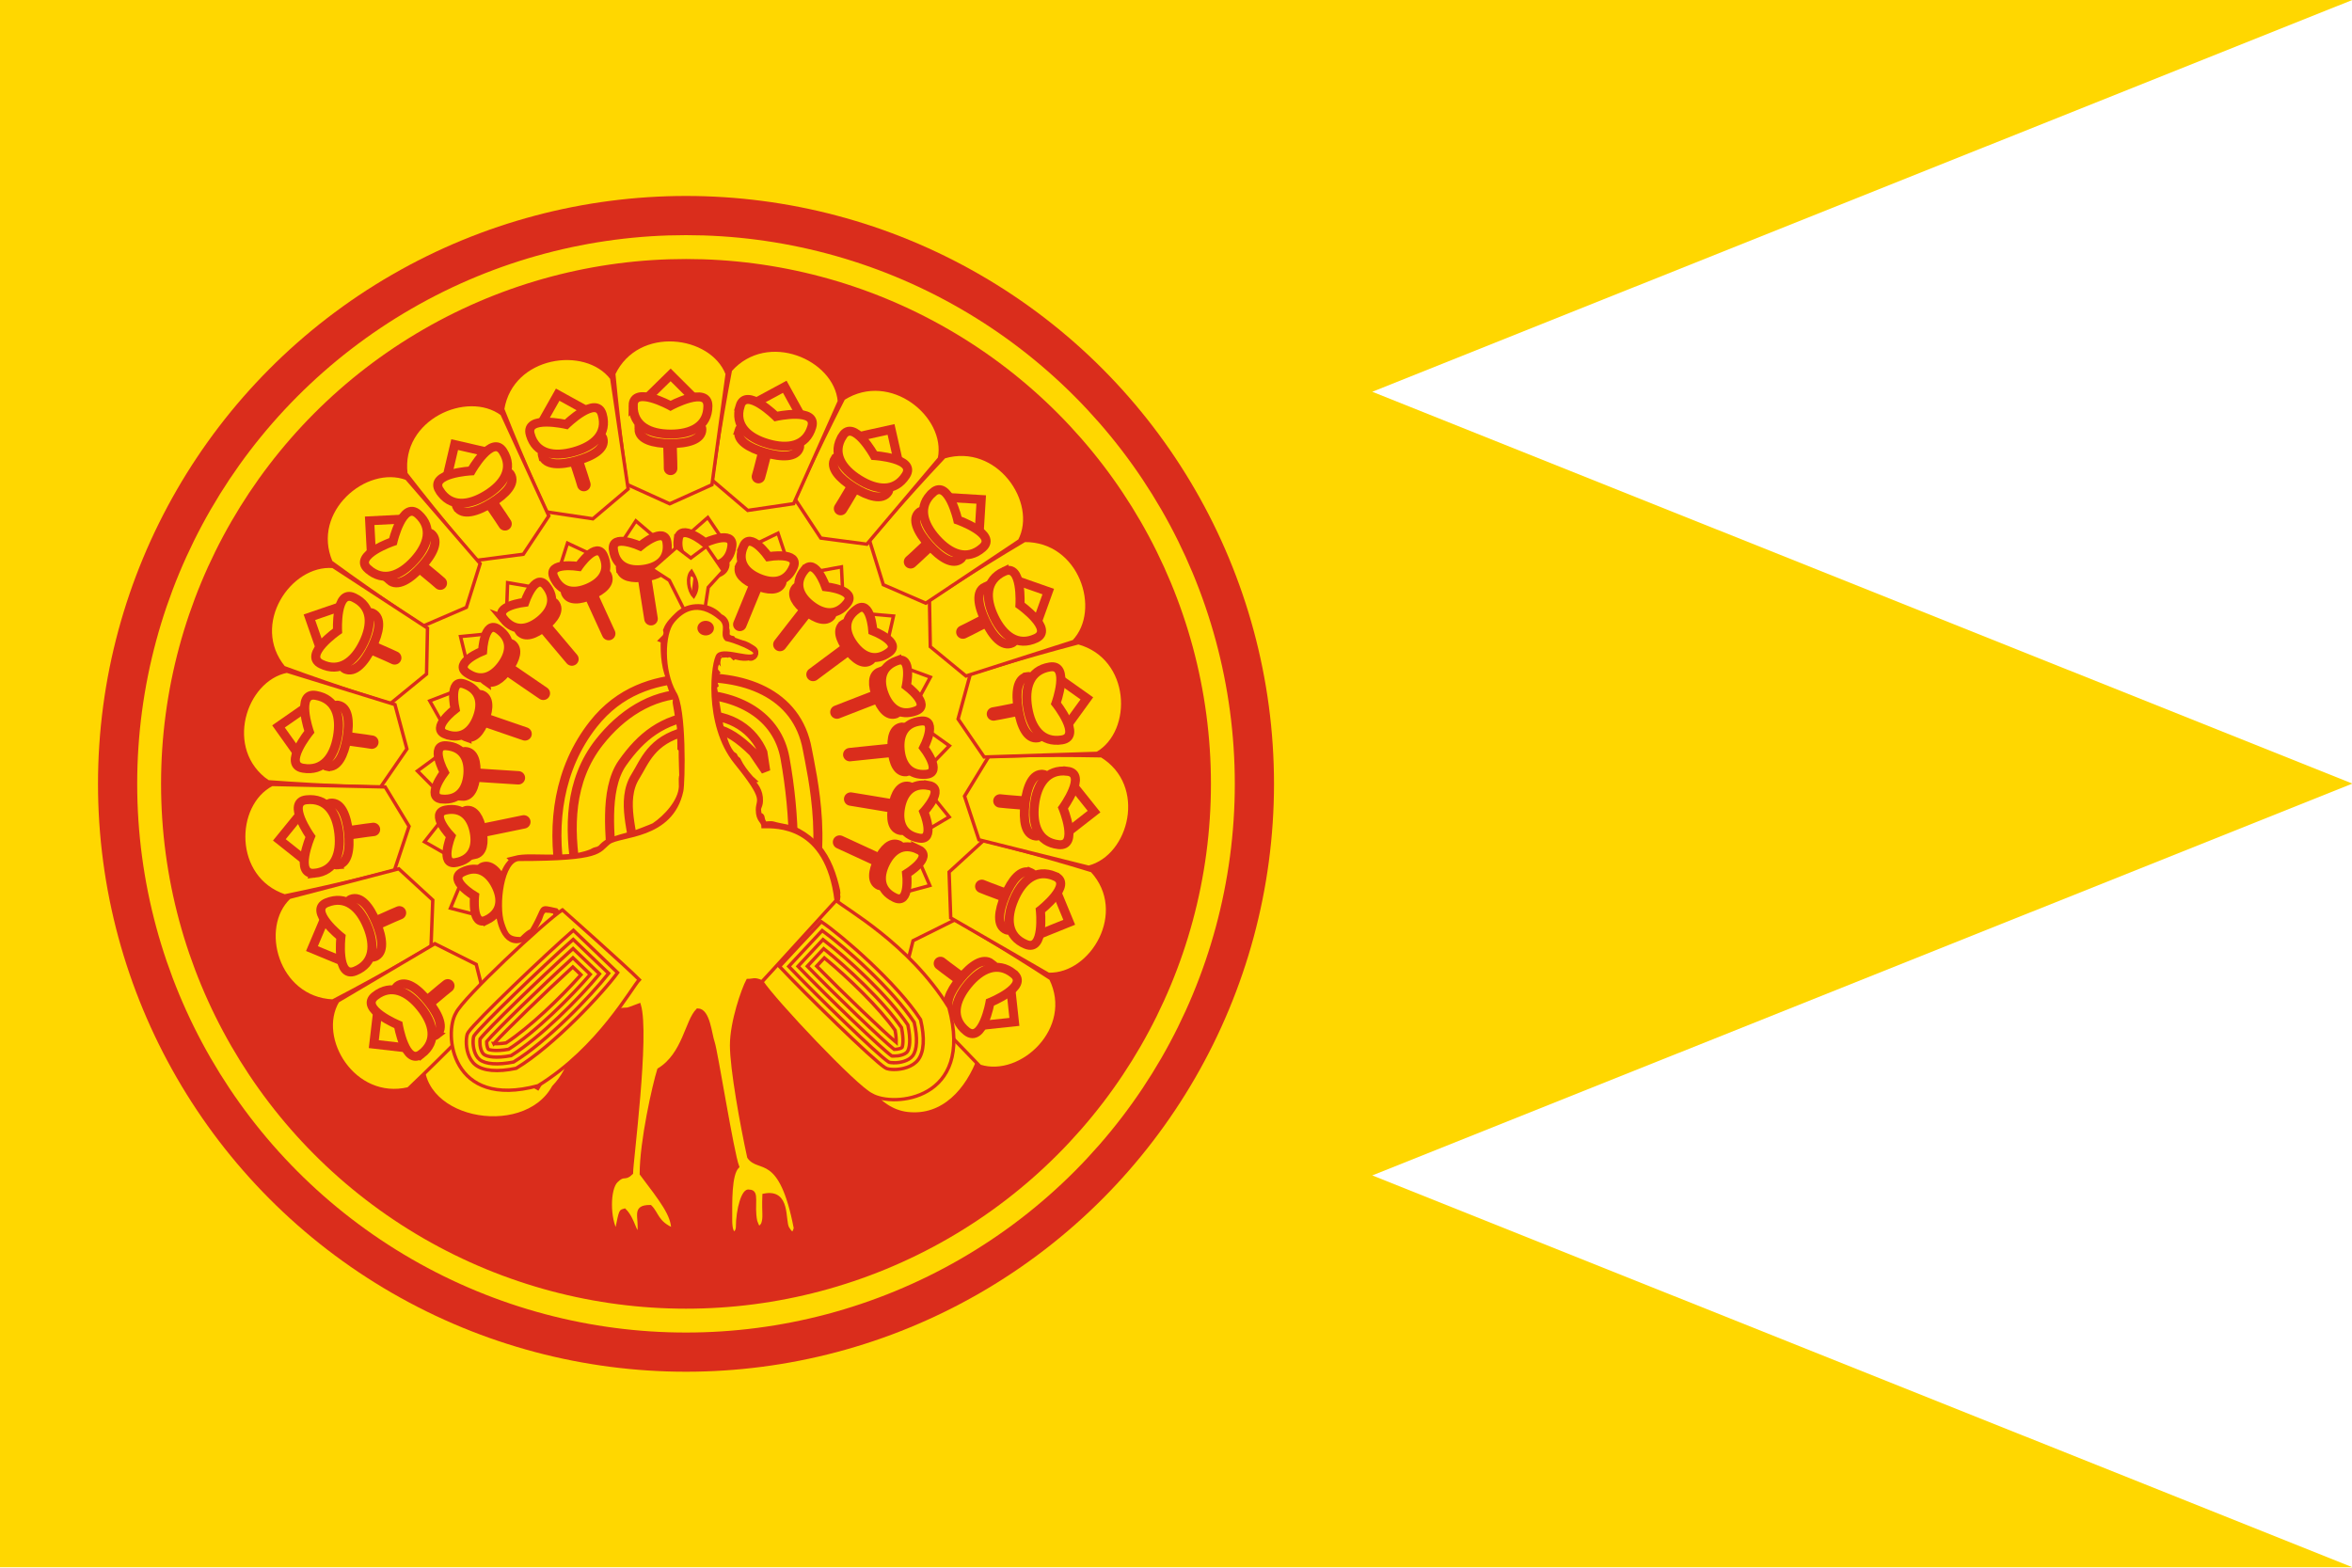 <?xml version="1.0" encoding="UTF-8" standalone="no"?>
<svg
   xmlns:dc="http://purl.org/dc/elements/1.1/"
   xmlns:cc="http://creativecommons.org/ns#"
   xmlns:rdf="http://www.w3.org/1999/02/22-rdf-syntax-ns#"
   xmlns:svg="http://www.w3.org/2000/svg"
   xmlns="http://www.w3.org/2000/svg"
   xmlns:sodipodi="http://sodipodi.sourceforge.net/DTD/sodipodi-0.dtd"
   xmlns:inkscape="http://www.inkscape.org/namespaces/inkscape"
   version="1.0"
   width="600"
   height="400"
   id="svg2"
   sodipodi:docname="War Flag of Konbaung Dynasty.svg"
   inkscape:version="1.0.2-2 (e86c870879, 2021-01-15)">
  <sodipodi:namedview
     pagecolor="#ffffff"
     bordercolor="#666666"
     borderopacity="1"
     objecttolerance="10"
     gridtolerance="10"
     guidetolerance="10"
     inkscape:pageopacity="0"
     inkscape:pageshadow="2"
     inkscape:window-width="1920"
     inkscape:window-height="1017"
     id="namedview10"
     showgrid="false"
     inkscape:zoom="1.4885714"
     inkscape:cx="446.24974"
     inkscape:cy="174.4549"
     inkscape:window-x="-8"
     inkscape:window-y="-8"
     inkscape:window-maximized="1"
     inkscape:current-layer="svg2"
     inkscape:document-rotation="0"
     inkscape:pagecheckerboard="true" />
  <defs
     id="defs5">
    <linearGradient
       id="linearGradient3998">
      <stop
         offset="0"
         style="stop-color:#1d7f6f;stop-opacity:1"
         id="stop4000" />
      <stop
         offset="1"
         style="stop-color:#54d8c3;stop-opacity:1"
         id="stop4002" />
    </linearGradient>
  </defs>
  <g
     transform="matrix(1.595,0,0,1.86,25.39,-52.216)"
     id="g4683"
     style="fill:#ffd700;fill-opacity:1">
    <g
       transform="translate(-15.921,27.066)"
       id="g7606"
       style="fill:#ffd700;fill-opacity:1">
      <path
         d="M 0,1 V 216 H 376.25 L 219.479,162.25 376.25,108.5 219.479,54.75 376.25,1 Z"
         style="fill:#ffd700;fill-opacity:1;fill-rule:nonzero;stroke-width:1;stroke-linecap:square;stroke-linejoin:round;stroke-miterlimit:4;stroke-dashoffset:0;stroke-opacity:1"
         id="rect3648"
         sodipodi:nodetypes="cccccccc" />
      <g
         transform="translate(-6.827,2.611)"
         style="fill:#ffd700;fill-opacity:1"
         id="g4666" />
    </g>
  </g>
  <circle
     style="fill:#da2d1c;fill-opacity:1;fill-rule:evenodd;stroke-width:29.661"
     id="path4976"
     cx="175"
     cy="200"
     r="150" />
  <circle
     style="fill:none;fill-opacity:1;fill-rule:evenodd;stroke:#ffd700;stroke-width:6.087;stroke-miterlimit:4;stroke-dasharray:none;stroke-opacity:1"
     id="path4976-1"
     cx="175"
     cy="200"
     r="136.957" />
  <g
     id="g2819">
    <g
       id="g5921"
       transform="matrix(-2.309,0,0,2.283,517.5,-22.812)"
       style="fill:#ffd700;fill-opacity:1;stroke:#da2d1c;stroke-opacity:1">
      <path
         style="fill:#ffd700;fill-opacity:1;stroke:#da2d1c;stroke-opacity:1"
         id="path4"
         d="m 177.632,127.577 c -0.363,-2.03 -3.155,-2.048 -4.108,-0.537 -1.033,1.638 -2.131,3.479 -4.359,3.123 -1.118,-0.179 -2.061,-0.561 -2.787,-1.182 -0.015,-0.032 -0.032,-0.062 -0.047,-0.096 -0.209,-0.475 -0.506,-0.788 -0.845,-0.972 -0.242,-0.413 -0.43,-0.886 -0.557,-1.423 -0.665,-2.821 -4.999,-1.624 -4.334,1.194 0.373,1.584 1.112,2.914 2.112,3.981 3.509,6.334 16.345,3.835 14.929,-4.09 z" />
      <path
         style="fill:#ffd700;fill-opacity:1;stroke:#da2d1c;stroke-opacity:1"
         id="path6"
         d="m 126.29,125.839 c -0.422,1.487 -1.135,3.336 -2.435,4.279 -1.742,1.263 -3.423,-1.733 -3.87,-2.976 -0.974,-2.706 -5.318,-1.539 -4.334,1.194 1.29,3.585 4.066,6.908 8.247,6.427 3.702,-0.426 5.815,-4.519 6.726,-7.73 0.794,-2.79 -3.544,-3.974 -4.334,-1.191 z" />
      <path
         style="fill:#ffd700;fill-opacity:1;stroke:#da2d1c;stroke-opacity:1"
         id="path8"
         d="m 129.721,129.821 17.15,-29.706 17.957,31.103 c 11.533,-6.348 19.42,-19.185 19.42,-33.987 0,-21.107 -16.034,-38.219 -35.813,-38.219 -19.779,0 -35.813,17.111 -35.813,38.219 0.003,13.783 6.845,25.866 17.102,32.589 z" />
      <path
         style="fill:#ffd700;fill-opacity:1;stroke:#da2d1c;stroke-opacity:1"
         id="path12"
         d="m 152.197,115.648 c -1.111,0 -0.599,-0.137 -2.756,-0.644 -2.693,-0.632 -5.922,-0.109 -11.709,-0.979 -1.031,-0.155 -1.246,-0.705 -1.862,-1.659 -3.826,-5.928 -1.367,-16.225 -0.942,-18.618 1.123,-6.319 7.114,-8.484 13.507,-7.944 3.436,0.292 7.212,1.361 10.143,5.128 3.866,4.968 4.581,11.135 3.648,16.787 l -1.763,-0.294 c 0.799,-4.842 0.808,-10.165 -2.554,-14.486 -2.384,-3.064 -5.711,-5.34 -9.603,-5.408 -5.834,-0.102 -10.081,2.518 -10.912,7.198 -1.154,6.492 -1.336,13.696 0.22,15.917 0.26,0.37 0.473,0.402 0.564,0.416 5.908,0.888 10.049,1.861 12.79,2.505 1.744,0.41 1.755,-2.087 2.415,-2.107 0.097,-0.55 1.671,1.005 1.605,-0.289 -0.076,-1.478 -0.947,-5.656 -0.947,-5.656 0,-2.269 1.58,-6.017 -0.121,-8.756 -1.021,-1.643 -1.722,-4.024 -5.485,-5.012 -2.611,-0.686 -4.342,-0.842 -7.511,2.327 l -1.4,2.089 0.313,-2.089 c 1.026,-2.432 3.417,-4.29 7.095,-4.177 4,0.466 6.362,2.401 8.424,5.365 2.145,3.084 1.227,8.752 1.227,10.93 0.004,2.194 1.325,3.413 1.397,4.827 0.154,3.01 -1.693,1.922 -2.911,2.939 -0.538,0.449 -0.516,0.666 -1.332,0.666 l -1.532,1.023 z" />
      <path
         style="fill:#ffd700;fill-opacity:1;stroke:#da2d1c;stroke-width:1.873;stroke-opacity:1"
         id="path14"
         d="m 115.596,128.124 c -3.636,5.337 -12.981,-5.772 -6.647,-8.247" />
      <path
         style="fill:#ffd700;fill-opacity:1;stroke:#da2d1c;stroke-width:0.375;stroke-opacity:1"
         id="path16"
         d="m 108.031,119.367 c 5.66,-3.721 10.576,-6.575 10.576,-6.575 l 4.642,2.336 1.249,4.973 -8.638,9.059 c -4.596,1.453 -10.558,-4.232 -7.829,-9.798 z" />
      <path
         style="fill:#ffd700;fill-opacity:1;stroke:#da2d1c;stroke-width:1.498;stroke-linecap:round;stroke-opacity:1"
         id="path18"
         d="m 117.72,119.584 c 0.794,-0.65 1.68,-1.256 2.498,-1.915" />
      <rect
         style="fill:#ffd700;fill-opacity:1;stroke:#da2d1c;stroke-opacity:1"
         id="rect20"
         transform="rotate(-173.869)"
         y="-111.523"
         x="-128.436"
         height="3.761"
         width="3.761" />
      <path
         style="fill:#ffd700;fill-opacity:1;stroke:#da2d1c;stroke-opacity:1"
         id="path22"
         d="m 114.602,117.689 c 0.905,-0.729 2.228,0.201 3.431,1.693 1.203,1.493 1.831,2.983 0.926,3.712 -0.905,0.729 -2.178,-2.703 -2.178,-2.703 0,0 -3.083,-1.974 -2.178,-2.7 z" />
      <path
         style="fill:#ffd700;fill-opacity:1;stroke:#da2d1c;stroke-opacity:1"
         id="path24"
         d="m 112.154,118.813 c 1.776,-1.432 3.62,-0.543 5.051,1.234 1.432,1.776 1.909,3.767 0.133,5.198 -1.776,1.432 -2.592,-3.216 -2.592,-3.216 0,0 -4.368,-1.779 -2.592,-3.214 z" />
      <path
         style="fill:#ffd700;fill-opacity:1;stroke:#da2d1c;stroke-width:1.873;stroke-opacity:1"
         id="path26"
         d="m 108.311,117.82 c -4.972,4.12 -10.875,-9.142 -4.104,-9.766" />
      <path
         style="fill:#ffd700;fill-opacity:1;stroke:#da2d1c;stroke-width:0.375;stroke-opacity:1"
         id="path28"
         d="m 103.467,107.31 c 6.469,-2.008 11.983,-3.389 11.983,-3.389 l 3.814,3.53 -0.177,5.125 -10.809,6.313 c -4.821,0.135 -8.975,-6.982 -4.811,-11.573 z" />
      <path
         style="fill:#ffd700;fill-opacity:1;stroke:#da2d1c;stroke-width:1.498;stroke-linecap:round;stroke-opacity:1"
         id="path30"
         d="m 112.716,110.202 c 0.943,-0.405 1.962,-0.741 2.93,-1.148" />
      <rect
         style="fill:#ffd700;fill-opacity:1;stroke:#da2d1c;stroke-opacity:1"
         id="rect32"
         transform="rotate(-157.79)"
         y="-64.614"
         x="-144.63"
         height="3.76"
         width="3.76" />
      <path
         style="fill:#ffd700;fill-opacity:1;stroke:#da2d1c;stroke-opacity:1"
         id="path34"
         d="m 110.246,107.516 c 1.071,-0.45 2.085,0.81 2.828,2.577 0.743,1.768 0.933,3.374 -0.138,3.824 -1.071,0.45 -1.345,-3.2 -1.345,-3.2 0,0 -2.416,-2.753 -1.345,-3.202 z" />
      <path
         style="fill:#ffd700;fill-opacity:1;stroke:#da2d1c;stroke-opacity:1"
         id="path36"
         d="m 107.582,107.921 c 2.103,-0.884 3.629,0.481 4.512,2.584 0.884,2.103 0.791,4.148 -1.312,5.032 -2.103,0.884 -1.6,-3.808 -1.6,-3.808 0,0 -3.704,-2.921 -1.6,-3.805 z" />
      <path
         style="fill:#ffd700;fill-opacity:1;stroke:#da2d1c;stroke-width:1.873;stroke-opacity:1"
         id="path38"
         d="m 104.164,105.902 c -5.919,2.582 -7.918,-11.797 -1.239,-10.521" />
      <path
         style="fill:#ffd700;fill-opacity:1;stroke:#da2d1c;stroke-width:0.375;stroke-opacity:1"
         id="path40"
         d="m 102.42,94.46 c 6.772,-0.138 12.453,0.063 12.453,0.063 l 2.687,4.448 -1.59,4.875 -12.134,3.072 c -4.668,-1.214 -6.689,-9.199 -1.416,-12.461 z" />
      <path
         style="fill:#ffd700;fill-opacity:1;stroke:#da2d1c;stroke-width:1.498;stroke-linecap:round;stroke-opacity:1"
         id="path42"
         d="m 110.507,99.801 c 1.018,-0.128 2.091,-0.169 3.134,-0.292" />
      <rect
         style="fill:#ffd700;fill-opacity:1;stroke:#da2d1c;stroke-opacity:1"
         id="rect44"
         transform="rotate(-141.712)"
         y="-15.06"
         x="-147.195"
         height="3.76"
         width="3.76" />
      <path
         style="fill:#ffd700;fill-opacity:1;stroke:#da2d1c;stroke-opacity:1"
         id="path46"
         d="m 108.877,96.535 c 1.154,-0.136 1.779,1.356 2.003,3.26 0.224,1.904 -0.037,3.5 -1.192,3.636 -1.154,0.136 -0.406,-3.447 -0.406,-3.447 0,0 -1.56,-3.311 -0.406,-3.45 z" />
      <path
         style="fill:#ffd700;fill-opacity:1;stroke:#da2d1c;stroke-opacity:1"
         id="path48"
         d="m 106.205,96.186 c 2.266,-0.267 3.354,1.467 3.62,3.733 0.267,2.266 -0.388,4.205 -2.654,4.471 -2.266,0.267 -0.483,-4.102 -0.483,-4.102 0,0 -2.748,-3.835 -0.483,-4.105 z" />
      <path
         style="fill:#ffd700;fill-opacity:1;stroke:#da2d1c;stroke-width:1.873;stroke-opacity:1"
         id="path50"
         d="m 103.479,93.302 c -6.402,0.839 -4.341,-13.529 1.724,-10.454" />
      <path
         style="fill:#ffd700;fill-opacity:1;stroke:#da2d1c;stroke-width:0.375;stroke-opacity:1"
         id="path52"
         d="m 104.973,81.824 c 6.545,1.743 11.948,3.509 11.948,3.509 l 1.35,5.018 -2.878,4.244 -12.51,-0.408 c -4.15,-2.457 -3.88,-10.69 2.09,-12.363 z" />
      <path
         style="fill:#ffd700;fill-opacity:1;stroke:#da2d1c;stroke-width:1.498;stroke-linecap:round;stroke-opacity:1"
         id="path54"
         d="m 111.264,89.197 c 1.014,0.159 2.056,0.416 3.092,0.587" />
      <rect
         style="fill:#ffd700;fill-opacity:1;stroke:#da2d1c;stroke-opacity:1"
         id="rect56"
         transform="rotate(-125.636)"
         y="33.264"
         x="-135.938"
         height="3.76"
         width="3.76" />
      <path
         style="fill:#ffd700;fill-opacity:1;stroke:#da2d1c;stroke-opacity:1"
         id="path58"
         d="m 110.602,85.606 c 1.146,0.189 1.334,1.795 1.022,3.687 -0.312,1.892 -1.005,3.353 -2.152,3.163 -1.146,-0.189 0.564,-3.425 0.564,-3.425 0,0 -0.581,-3.614 0.566,-3.427 z" />
      <path
         style="fill:#ffd700;fill-opacity:1;stroke:#da2d1c;stroke-opacity:1"
         id="path60"
         d="m 108.132,84.531 c 2.251,0.371 2.816,2.338 2.445,4.589 -0.371,2.251 -1.538,3.933 -3.789,3.562 -2.251,-0.371 0.672,-4.076 0.672,-4.076 0,0 -1.579,-4.446 0.672,-4.075 z" />
      <path
         style="fill:#ffd700;fill-opacity:1;stroke:#da2d1c;stroke-width:1.873;stroke-opacity:1"
         id="path62"
         d="m 106.312,81.003 c -6.385,-0.964 -0.425,-14.201 4.551,-9.566" />
      <path
         style="fill:#ffd700;fill-opacity:1;stroke:#da2d1c;stroke-width:0.375;stroke-opacity:1"
         id="path64"
         d="m 110.925,70.388 c 5.807,3.487 10.51,6.68 10.51,6.68 l -0.092,5.195 -3.941,3.281 -11.908,-3.857 c -3.308,-3.509 -0.769,-11.346 5.431,-11.3 z" />
      <path
         style="fill:#ffd700;fill-opacity:1;stroke:#da2d1c;stroke-width:1.498;stroke-linecap:round;stroke-opacity:1"
         id="path66"
         d="m 114.928,79.214 c 0.93,0.433 1.86,0.969 2.809,1.421" />
      <rect
         style="fill:#ffd700;fill-opacity:1;stroke:#da2d1c;stroke-opacity:1"
         id="rect68"
         transform="rotate(-109.56)"
         y="76.581"
         x="-111.739"
         height="3.76"
         width="3.76" />
      <path
         style="fill:#ffd700;fill-opacity:1;stroke:#da2d1c;stroke-opacity:1"
         id="path70"
         d="m 115.287,75.582 c 1.049,0.499 0.785,2.094 -0.039,3.826 -0.824,1.732 -1.894,2.943 -2.944,2.444 -1.049,-0.499 1.491,-3.135 1.491,-3.135 0,0 0.442,-3.634 1.492,-3.135 z" />
      <path
         style="fill:#ffd700;fill-opacity:1;stroke:#da2d1c;stroke-opacity:1"
         id="path72"
         d="m 113.211,73.865 c 2.06,0.98 2.058,3.027 1.078,5.087 -0.98,2.06 -2.567,3.353 -4.627,2.373 -2.06,-0.98 1.774,-3.73 1.774,-3.73 0,0 -0.286,-4.71 1.775,-3.73 z" />
      <path
         style="fill:#ffd700;fill-opacity:1;stroke:#da2d1c;stroke-width:1.873;stroke-opacity:1"
         id="path74"
         d="m 112.439,69.971 c -5.868,-2.694 3.524,-13.763 7.022,-7.932" />
      <path
         style="fill:#ffd700;fill-opacity:1;stroke:#da2d1c;stroke-width:0.375;stroke-opacity:1"
         id="path76"
         d="m 119.811,61.048 c 4.614,4.959 8.249,9.33 8.249,9.33 l -1.527,4.966 -4.695,2.062 -10.374,-7.003 c -2.206,-4.288 2.404,-11.115 8.348,-9.355 z" />
      <path
         style="fill:#ffd700;fill-opacity:1;stroke:#da2d1c;stroke-width:1.498;stroke-linecap:round;stroke-opacity:1"
         id="path78"
         d="m 121.214,70.638 c 0.773,0.674 1.519,1.447 2.305,2.143" />
      <rect
         style="fill:#ffd700;fill-opacity:1;stroke:#da2d1c;stroke-opacity:1"
         id="rect80"
         transform="rotate(-93.486)"
         y="111.502"
         x="-76.494"
         height="3.761"
         width="3.761" />
      <path
         style="fill:#ffd700;fill-opacity:1;stroke:#da2d1c;stroke-opacity:1"
         id="path82"
         d="m 122.564,67.247 c 0.87,0.77 0.174,2.23 -1.097,3.665 -1.271,1.436 -2.636,2.303 -3.505,1.533 -0.87,-0.77 2.3,-2.599 2.3,-2.599 0,0 1.432,-3.37 2.302,-2.599 z" />
      <path
         style="fill:#ffd700;fill-opacity:1;stroke:#da2d1c;stroke-opacity:1"
         id="path84"
         d="m 121.045,65.022 c 1.708,1.512 1.14,3.478 -0.373,5.186 -1.512,1.708 -3.395,2.511 -5.103,0.999 -1.709,-1.512 2.738,-3.093 2.738,-3.093 0,0 1.03,-4.605 2.738,-3.093 z" />
      <path
         style="fill:#ffd700;fill-opacity:1;stroke:#da2d1c;stroke-width:1.873;stroke-opacity:1"
         id="path86"
         d="m 121.382,61.066 c -4.893,-4.214 7.198,-12.249 8.944,-5.677" />
      <path
         style="fill:#ffd700;fill-opacity:1;stroke:#da2d1c;stroke-width:0.375;stroke-opacity:1"
         id="path88"
         d="m 130.937,54.534 c 3.06,6.043 5.343,11.249 5.343,11.249 l -2.843,4.349 -5.083,0.681 -8.029,-9.603 c -0.933,-4.731 5.388,-10.015 10.612,-6.677 z" />
      <path
         style="fill:#ffd700;fill-opacity:1;stroke:#da2d1c;stroke-width:1.498;stroke-linecap:round;stroke-opacity:1"
         id="path90"
         d="m 129.629,64.137 c 0.557,0.862 1.059,1.811 1.622,2.698" />
      <rect
         style="fill:#ffd700;fill-opacity:1;stroke:#da2d1c;stroke-opacity:1"
         id="rect92"
         transform="rotate(-77.408)"
         y="135.298"
         x="-32.954"
         height="3.76"
         width="3.76" />
      <path
         style="fill:#ffd700;fill-opacity:1;stroke:#da2d1c;stroke-opacity:1"
         id="path94"
         d="m 131.865,61.253 c 0.622,0.981 -0.451,2.191 -2.069,3.218 -1.619,1.027 -3.17,1.484 -3.793,0.502 -0.623,-0.981 2.93,-1.86 2.93,-1.86 0,0 2.308,-2.842 2.931,-1.86 z" />
      <path
         style="fill:#ffd700;fill-opacity:1;stroke:#da2d1c;stroke-opacity:1"
         id="path96"
         d="m 131.022,58.694 c 1.223,1.926 0.132,3.658 -1.794,4.88 -1.926,1.223 -3.957,1.473 -5.18,-0.453 -1.223,-1.926 3.488,-2.214 3.488,-2.214 0,0 2.264,-4.14 3.487,-2.214 z" />
      <path
         style="fill:#ffd700;fill-opacity:1;stroke:#da2d1c;stroke-width:1.873;stroke-opacity:1"
         id="path98"
         d="m 132.441,54.986 c -3.534,-5.404 10.308,-9.777 10.166,-2.978" />
      <path
         style="fill:#ffd700;fill-opacity:1;stroke:#da2d1c;stroke-width:0.375;stroke-opacity:1"
         id="path100"
         d="m 143.429,51.356 c 1.267,6.654 2.018,12.289 2.018,12.289 l -3.936,3.392 -5.072,-0.753 -5.055,-11.451 c 0.414,-4.805 7.95,-8.131 12.044,-3.477 z" />
      <path
         style="fill:#ffd700;fill-opacity:1;stroke:#da2d1c;stroke-width:1.498;stroke-linecap:round;stroke-opacity:1"
         id="path102"
         d="m 139.515,60.222 c 0.296,0.982 0.516,2.033 0.811,3.041" />
      <rect
         style="fill:#ffd700;fill-opacity:1;stroke:#da2d1c;stroke-opacity:1"
         id="rect104"
         transform="rotate(-61.333)"
         y="146.107"
         x="15.468"
         height="3.76"
         width="3.76" />
      <path
         style="fill:#ffd700;fill-opacity:1;stroke:#da2d1c;stroke-opacity:1"
         id="path106"
         d="m 142.462,58.069 c 0.326,1.115 -1.039,1.98 -2.879,2.52 -1.84,0.539 -3.457,0.548 -3.784,-0.568 -0.327,-1.115 3.331,-0.976 3.331,-0.976 0,0 3.008,-2.091 3.333,-0.976 z" />
      <path
         style="fill:#ffd700;fill-opacity:1;stroke:#da2d1c;stroke-opacity:1"
         id="path108"
         d="m 142.361,55.377 c 0.641,2.19 -0.886,3.551 -3.076,4.193 -2.189,0.642 -4.211,0.319 -4.852,-1.87 -0.642,-2.19 3.964,-1.162 3.964,-1.162 0,0 3.326,-3.351 3.966,-1.161 z" />
      <path
         style="fill:#ffd700;fill-opacity:1;stroke:#da2d1c;stroke-width:1.873;stroke-opacity:1"
         id="path110"
         d="m 144.751,52.207 c -1.899,-6.171 12.612,-6.54 10.593,-0.046" />
      <path
         style="fill:#ffd700;fill-opacity:1;stroke:#da2d1c;stroke-width:0.375;stroke-opacity:1"
         id="path112"
         d="m 156.317,51.762 c -0.625,6.744 -1.463,12.367 -1.463,12.367 l -4.722,2.169 -4.666,-2.128 -1.687,-12.403 c 1.73,-4.502 9.892,-5.611 12.54,-0.005 z" />
      <path
         style="fill:#ffd700;fill-opacity:1;stroke:#da2d1c;stroke-width:1.498;stroke-linecap:round;stroke-opacity:1"
         id="path114"
         d="m 150.099,59.196 c 0.012,1.026 -0.067,2.097 -0.063,3.147" />
      <rect
         style="fill:#ffd700;fill-opacity:1;stroke:#da2d1c;stroke-opacity:1"
         id="rect116"
         transform="rotate(-45.251)"
         y="143.082"
         x="65.008"
         height="3.76"
         width="3.761" />
      <path
         style="fill:#ffd700;fill-opacity:1;stroke:#da2d1c;stroke-opacity:1"
         id="path118"
         d="m 153.526,57.945 c 0.005,1.162 -1.547,1.615 -3.464,1.624 -1.918,0.008 -3.474,-0.431 -3.479,-1.593 -0.005,-1.162 3.471,-0.016 3.471,-0.016 0,0 3.468,-1.177 3.472,-0.015 z" />
      <path
         style="fill:#ffd700;fill-opacity:1;stroke:#da2d1c;stroke-opacity:1"
         id="path120"
         d="m 154.174,55.33 c 0.01,2.281 -1.835,3.167 -4.116,3.177 -2.281,0.01 -4.135,-0.859 -4.145,-3.14 -0.01,-2.282 4.131,-0.018 4.131,-0.018 0,0 4.12,-2.3 4.131,-0.018 z" />
      <path
         style="fill:#ffd700;fill-opacity:1;stroke:#da2d1c;stroke-width:1.873;stroke-opacity:1"
         id="path122"
         d="m 157.351,52.946 c -0.116,-6.456 13.93,-2.791 10.192,2.889" />
      <path
         style="fill:#ffd700;fill-opacity:1;stroke:#da2d1c;stroke-width:0.375;stroke-opacity:1"
         id="path124"
         d="m 168.587,55.721 c -2.469,6.308 -4.831,11.478 -4.831,11.478 l -5.138,0.776 -3.894,-3.337 1.814,-12.384 c 2.91,-3.848 11.06,-2.653 12.053,3.467 z" />
      <path
         style="fill:#ffd700;fill-opacity:1;stroke:#da2d1c;stroke-width:1.498;stroke-linecap:round;stroke-opacity:1"
         id="path126"
         d="m 160.553,61.143 c -0.272,0.989 -0.645,1.996 -0.932,3.006" />
      <rect
         style="fill:#ffd700;fill-opacity:1;stroke:#da2d1c;stroke-opacity:1"
         id="rect128"
         transform="rotate(-29.177)"
         y="126.461"
         x="111.753"
         height="3.76"
         width="3.761" />
      <path
         style="fill:#ffd700;fill-opacity:1;stroke:#da2d1c;stroke-opacity:1"
         id="path130"
         d="m 164.194,60.889 c -0.317,1.118 -1.934,1.124 -3.778,0.601 -1.845,-0.523 -3.218,-1.376 -2.901,-2.494 0.316,-1.118 3.339,0.946 3.339,0.946 0,0 3.656,-0.171 3.341,0.947 z" />
      <path
         style="fill:#ffd700;fill-opacity:1;stroke:#da2d1c;stroke-opacity:1"
         id="path132"
         d="m 165.538,58.556 c -0.622,2.195 -2.64,2.535 -4.835,1.912 -2.195,-0.622 -3.735,-1.97 -3.113,-4.165 0.622,-2.195 3.975,1.126 3.975,1.126 0,0 4.596,-1.069 3.974,1.126 z" />
      <path
         style="fill:#ffd700;fill-opacity:1;stroke:#da2d1c;stroke-width:1.873;stroke-opacity:1"
         id="path134"
         d="m 169.25,57.144 c 1.677,-6.235 14.159,1.176 8.993,5.599" />
      <path
         style="fill:#ffd700;fill-opacity:1;stroke:#da2d1c;stroke-width:0.375;stroke-opacity:1"
         id="path136"
         d="m 179.28,62.923 c -4.119,5.377 -7.821,9.691 -7.821,9.691 l -5.153,-0.677 -2.817,-4.285 5.173,-11.398 c 3.858,-2.892 11.36,0.514 10.618,6.668 z" />
      <path
         style="fill:#ffd700;fill-opacity:1;stroke:#da2d1c;stroke-width:1.498;stroke-linecap:round;stroke-opacity:1"
         id="path138"
         d="m 170.059,65.907 c -0.536,0.875 -1.173,1.739 -1.728,2.631" />
      <rect
         style="fill:#ffd700;fill-opacity:1;stroke:#da2d1c;stroke-opacity:1"
         id="rect140"
         transform="rotate(-13.102)"
         y="97.547"
         x="152.074"
         height="3.761"
         width="3.761" />
      <path
         style="fill:#ffd700;fill-opacity:1;stroke:#da2d1c;stroke-opacity:1"
         id="path142"
         d="m 173.625,66.672 c -0.614,0.986 -2.169,0.544 -3.797,-0.469 -1.628,-1.014 -2.711,-2.214 -2.097,-3.2 0.614,-0.986 2.947,1.834 2.947,1.834 0,0 3.566,0.848 2.948,1.835 z" />
      <path
         style="fill:#ffd700;fill-opacity:1;stroke:#da2d1c;stroke-opacity:1"
         id="path144"
         d="m 175.565,64.803 c -1.206,1.937 -3.239,1.705 -5.175,0.499 -1.937,-1.205 -3.043,-2.928 -1.838,-4.864 1.206,-1.937 3.508,2.183 3.508,2.183 0,0 4.712,0.246 3.506,2.182 z" />
      <path
         style="fill:#ffd700;fill-opacity:1;stroke:#da2d1c;stroke-width:1.873;stroke-opacity:1"
         id="path146"
         d="m 179.524,64.474 c 3.338,-5.527 13.279,5.051 7.091,7.87" />
      <path
         style="fill:#ffd700;fill-opacity:1;stroke:#da2d1c;stroke-width:0.375;stroke-opacity:1"
         id="path148"
         d="m 187.558,72.804 c -5.447,4.026 -10.198,7.147 -10.198,7.147 l -4.763,-2.077 -1.521,-4.897 8.127,-9.52 c 4.51,-1.71 10.776,3.64 8.356,9.348 z" />
      <path
         style="fill:#ffd700;fill-opacity:1;stroke:#da2d1c;stroke-width:1.498;stroke-linecap:round;stroke-opacity:1"
         id="path150"
         d="m 177.872,73.118 c -0.757,0.693 -1.609,1.346 -2.389,2.05" />
      <rect
         style="fill:#ffd700;fill-opacity:1;stroke:#da2d1c;stroke-opacity:1"
         id="rect152"
         transform="rotate(2.975)"
         y="58.592"
         x="182.813"
         height="3.761"
         width="3.761" />
      <path
         style="fill:#ffd700;fill-opacity:1;stroke:#da2d1c;stroke-opacity:1"
         id="path154"
         d="m 181.089,74.842 c -0.863,0.778 -2.235,-0.078 -3.519,-1.502 -1.284,-1.425 -1.992,-2.878 -1.129,-3.656 0.863,-0.778 2.324,2.578 2.324,2.578 0,0 3.187,1.802 2.322,2.579 z" />
      <path
         style="fill:#ffd700;fill-opacity:1;stroke:#da2d1c;stroke-opacity:1"
         id="path156"
         d="m 183.471,73.582 c -1.694,1.527 -3.584,0.741 -5.111,-0.954 -1.527,-1.694 -2.114,-3.656 -0.419,-5.183 1.695,-1.528 2.766,3.069 2.766,3.069 0,0 4.465,1.541 2.768,3.068 z" />
      <path
         style="fill:#ffd700;fill-opacity:1;stroke:#da2d1c;stroke-width:1.873;stroke-opacity:1"
         id="path158"
         d="m 187.363,74.362 c 4.738,-4.387 11.361,8.531 4.634,9.526" />
      <path
         style="fill:#ffd700;fill-opacity:1;stroke:#da2d1c;stroke-width:0.375;stroke-opacity:1"
         id="path160"
         d="m 192.779,84.591 c -6.349,2.361 -11.779,4.043 -11.779,4.043 l -4.002,-3.315 -0.105,-5.127 10.446,-6.897 c 4.809,-0.393 9.349,6.483 5.442,11.297 z" />
      <path
         style="fill:#ffd700;fill-opacity:1;stroke:#da2d1c;stroke-width:1.498;stroke-linecap:round;stroke-opacity:1"
         id="path162"
         d="m 183.385,82.211 c -0.92,0.456 -1.919,0.848 -2.863,1.308" />
      <rect
         style="fill:#ffd700;fill-opacity:1;stroke:#da2d1c;stroke-opacity:1"
         id="rect164"
         transform="rotate(19.051)"
         y="12.652"
         x="201.554"
         height="3.76"
         width="3.761" />
      <path
         style="fill:#ffd700;fill-opacity:1;stroke:#da2d1c;stroke-opacity:1"
         id="path166"
         d="m 186,84.759 c -1.045,0.508 -2.126,-0.694 -2.965,-2.418 -0.839,-1.724 -1.117,-3.317 -0.072,-3.825 1.044,-0.509 1.519,3.121 1.519,3.121 0,0 2.566,2.612 1.521,3.122 z" />
      <path
         style="fill:#ffd700;fill-opacity:1;stroke:#da2d1c;stroke-opacity:1"
         id="path168"
         d="m 188.636,84.209 c -2.051,0.999 -3.649,-0.281 -4.647,-2.332 -0.998,-2.051 -1.018,-4.098 1.033,-5.096 2.052,-0.999 1.808,3.715 1.808,3.715 0,0 3.858,2.714 1.805,3.714 z" />
      <path
         style="fill:#ffd700;fill-opacity:1;stroke:#da2d1c;stroke-width:1.873;stroke-opacity:1"
         id="path170"
         d="m 192.161,86.036 c 5.768,-2.903 8.554,11.343 1.815,10.437" />
      <path
         style="fill:#ffd700;fill-opacity:1;stroke:#da2d1c;stroke-width:0.375;stroke-opacity:1"
         id="path172"
         d="m 194.532,97.363 c -6.754,0.511 -12.438,0.623 -12.438,0.623 l -2.927,-4.294 1.319,-4.955 11.946,-3.734 c 4.723,0.951 7.184,8.817 2.097,12.36 z" />
      <path
         style="fill:#ffd700;fill-opacity:1;stroke:#da2d1c;stroke-width:1.498;stroke-linecap:round;stroke-opacity:1"
         id="path174"
         d="m 186.164,92.475 c -1.01,0.183 -2.079,0.284 -3.114,0.463" />
      <rect
         style="fill:#ffd700;fill-opacity:1;stroke:#da2d1c;stroke-opacity:1"
         id="rect176"
         transform="rotate(35.13)"
         y="-36.69"
         x="206.842"
         height="3.761"
         width="3.761" />
      <path
         style="fill:#ffd700;fill-opacity:1;stroke:#da2d1c;stroke-opacity:1"
         id="path178"
         d="m 187.97,95.647 c -1.145,0.199 -1.851,-1.255 -2.179,-3.144 -0.328,-1.889 -0.155,-3.497 0.99,-3.696 1.144,-0.2 0.595,3.42 0.595,3.42 0,0 1.742,3.225 0.596,3.423 z" />
      <path
         style="fill:#ffd700;fill-opacity:1;stroke:#da2d1c;stroke-opacity:1"
         id="path180"
         d="m 190.655,95.849 c -2.248,0.391 -3.429,-1.28 -3.82,-3.528 -0.391,-2.248 0.157,-4.22 2.404,-4.611 2.248,-0.391 0.709,4.071 0.709,4.071 0,0 2.955,3.674 0.708,4.068 z" />
      <path
         style="fill:#ffd700;fill-opacity:1;stroke:#da2d1c;stroke-width:1.873;stroke-opacity:1"
         id="path182"
         d="m 193.535,98.58 c 6.346,-1.192 5.079,13.269 -1.146,10.531" />
      <path
         style="fill:#ffd700;fill-opacity:1;stroke:#da2d1c;stroke-width:0.375;stroke-opacity:1"
         id="path184"
         d="m 192.678,110.123 c -6.631,-1.38 -12.124,-2.846 -12.124,-2.846 l -1.624,-4.937 2.64,-4.396 12.514,-0.28 c 4.281,2.225 4.465,10.461 -1.405,12.461 z" />
      <path
         style="fill:#ffd700;fill-opacity:1;stroke:#da2d1c;stroke-width:1.498;stroke-linecap:round;stroke-opacity:1"
         id="path186"
         d="m 185.992,103.108 c -1.021,-0.103 -2.076,-0.303 -3.12,-0.417" />
      <rect
         style="fill:#ffd700;fill-opacity:1;stroke:#da2d1c;stroke-opacity:1"
         id="rect188"
         transform="rotate(51.207)"
         y="-85.56"
         x="198.266"
         height="3.761"
         width="3.761" />
      <path
         style="fill:#ffd700;fill-opacity:1;stroke:#da2d1c;stroke-opacity:1"
         id="path190"
         d="m 186.846,106.655 c -1.155,-0.126 -1.431,-1.719 -1.224,-3.625 0.208,-1.906 0.82,-3.403 1.975,-3.277 1.154,0.125 -0.376,3.45 -0.376,3.45 0,0 0.783,3.577 -0.375,3.453 z" />
      <path
         style="fill:#ffd700;fill-opacity:1;stroke:#da2d1c;stroke-opacity:1"
         id="path192"
         d="m 189.374,107.591 c -2.268,-0.246 -2.941,-2.179 -2.694,-4.448 0.247,-2.268 1.32,-4.011 3.587,-3.765 2.269,0.247 -0.446,4.108 -0.446,4.108 0,0 1.817,4.348 -0.449,4.101 z" />
      <path
         style="fill:#ffd700;fill-opacity:1;stroke:#da2d1c;stroke-width:1.873;stroke-opacity:1"
         id="path194"
         d="m 191.385,111.015 c 6.428,0.612 1.205,14.157 -4.018,9.802" />
      <path
         style="fill:#ffd700;fill-opacity:1;stroke:#da2d1c;stroke-width:0.375;stroke-opacity:1"
         id="path196"
         d="m 187.363,121.869 c -5.99,-3.162 -10.861,-6.092 -10.861,-6.092 l -0.193,-5.193 3.754,-3.493 12.102,3.196 c 3.498,3.322 1.393,11.289 -4.798,11.585 z" />
      <path
         style="fill:#ffd700;fill-opacity:1;stroke:#da2d1c;stroke-width:1.498;stroke-linecap:round;stroke-opacity:1"
         id="path198"
         d="m 182.88,113.277 c -0.952,-0.382 -1.911,-0.866 -2.882,-1.265" />
      <rect
         style="fill:#ffd700;fill-opacity:1;stroke:#da2d1c;stroke-opacity:1"
         id="rect200"
         transform="rotate(67.281)"
         y="-130.137"
         x="176.495"
         height="3.761"
         width="3.761" />
      <path
         style="fill:#ffd700;fill-opacity:1;stroke:#da2d1c;stroke-opacity:1"
         id="path202"
         d="m 182.722,116.921 c -1.075,-0.441 -0.899,-2.048 -0.172,-3.822 0.727,-1.774 1.73,-3.043 2.805,-2.602 1.075,0.44 -1.317,3.211 -1.317,3.211 0,0 -0.24,3.656 -1.315,3.214 z" />
      <path
         style="fill:#ffd700;fill-opacity:1;stroke:#da2d1c;stroke-opacity:1"
         id="path204"
         d="m 184.891,118.521 c -2.111,-0.865 -2.222,-2.909 -1.357,-5.02 0.866,-2.111 2.379,-3.489 4.489,-2.625 2.111,0.866 -1.567,3.823 -1.567,3.823 0,0 0.539,4.686 -1.569,3.82 z" />
      <path
         style="fill:#ffd700;fill-opacity:1;stroke:#da2d1c;stroke-width:1.873;stroke-opacity:1"
         id="path206"
         d="m 185.872,122.367 c 6.007,2.368 -2.762,13.937 -6.576,8.306" />
      <path
         style="fill:#ffd700;fill-opacity:1;stroke:#da2d1c;stroke-width:0.375;stroke-opacity:1"
         id="path208"
         d="m 179.003,131.682 c -4.88,-4.698 -8.749,-8.861 -8.749,-8.861 l 1.252,-5.044 4.575,-2.317 10.743,6.422 c 2.442,4.161 -1.787,11.233 -7.817,9.802 z" />
      <path
         style="fill:#ffd700;fill-opacity:1;stroke:#da2d1c;stroke-width:1.498;stroke-linecap:round;stroke-opacity:1"
         id="path210"
         d="m 177.074,122.184 c -0.809,-0.631 -1.596,-1.361 -2.419,-2.014" />
      <rect
         style="fill:#ffd700;fill-opacity:1;stroke:#da2d1c;stroke-opacity:1"
         id="rect212"
         transform="rotate(83.356)"
         y="-166.939"
         x="143.23"
         height="3.761"
         width="3.76" />
      <path
         style="fill:#ffd700;fill-opacity:1;stroke:#da2d1c;stroke-opacity:1"
         id="path214"
         d="m 175.913,125.644 c -0.911,-0.721 -0.296,-2.217 0.893,-3.72 1.191,-1.503 2.505,-2.445 3.416,-1.723 0.911,0.72 -2.154,2.721 -2.154,2.721 0,0 -1.247,3.446 -2.157,2.723 z" />
      <path
         style="fill:#ffd700;fill-opacity:1;stroke:#da2d1c;stroke-opacity:1"
         id="path216"
         d="m 177.554,127.783 c -1.789,-1.416 -1.33,-3.41 0.086,-5.199 1.416,-1.789 3.252,-2.693 5.041,-1.279 1.789,1.416 -2.564,3.24 -2.564,3.24 0,0 -0.775,4.652 -2.562,3.236 z" />
      <path
         style="fill:#ffd700;fill-opacity:1;stroke:#da2d1c;stroke-width:1.498;stroke-linecap:round;stroke-opacity:1"
         id="path218"
         d="m 126.82,106.224 c 0.765,-0.375 3.755,-1.741 4.541,-2.12" />
      <polygon
         style="fill:#ffd700;fill-opacity:1;stroke:#da2d1c;stroke-opacity:1"
         id="polygon220"
         points="65.517,168.552 68.592,161.369 76.135,163.438 73.058,170.623 "
         transform="matrix(0.375,0,0,0.375,96.828,45.75)" />
      <path
         style="fill:#ffd700;fill-opacity:1;stroke:#da2d1c;stroke-opacity:1"
         id="path222"
         d="m 124.815,104.43 c 0.869,-0.418 1.691,0.433 2.295,1.683 0.603,1.25 0.758,2.424 -0.111,2.842 -0.869,0.418 -1.092,-2.263 -1.092,-2.263 0,0 -1.96,-1.843 -1.091,-2.262 z" />
      <path
         style="fill:#ffd700;fill-opacity:1;stroke:#da2d1c;stroke-opacity:1"
         id="path224"
         d="m 122.655,104.943 c 1.706,-0.821 2.944,0.067 3.661,1.554 0.717,1.487 0.643,3.008 -1.063,3.83 -1.706,0.822 -1.299,-2.692 -1.299,-2.692 0,0 -3.006,-1.873 -1.299,-2.693 z" />
      <path
         style="fill:#ffd700;fill-opacity:1;stroke:#da2d1c;stroke-width:1.498;stroke-linecap:round;stroke-opacity:1"
         id="path226"
         d="m 125.19,100.127 c 0.837,-0.157 4.084,-0.676 4.942,-0.83" />
      <polygon
         style="fill:#ffd700;fill-opacity:1;stroke:#da2d1c;stroke-opacity:1"
         id="polygon228"
         points="59.8,148.126 64.681,142.024 71.398,146.032 66.515,152.134 "
         transform="matrix(0.375,0,0,0.375,96.828,45.75)" />
      <path
         style="fill:#ffd700;fill-opacity:1;stroke:#da2d1c;stroke-opacity:1"
         id="path230"
         d="m 123.737,97.864 c 0.949,-0.171 1.514,0.869 1.763,2.235 0.248,1.366 0.084,2.538 -0.866,2.709 -0.949,0.171 -0.448,-2.472 -0.448,-2.472 0,0 -1.397,-2.303 -0.448,-2.472 z" />
      <path
         style="fill:#ffd700;fill-opacity:1;stroke:#da2d1c;stroke-opacity:1"
         id="path232"
         d="m 121.518,97.778 c 1.863,-0.336 2.819,0.851 3.114,2.475 0.294,1.624 -0.184,3.071 -2.047,3.408 -1.864,0.336 -0.533,-2.942 -0.533,-2.942 0,0 -2.397,-2.607 -0.534,-2.944 z" />
      <path
         style="fill:#ffd700;fill-opacity:1;stroke:#da2d1c;stroke-width:1.498;stroke-linecap:round;stroke-opacity:1"
         id="path234"
         d="m 125.247,93.812 c 0.849,0.072 4.116,0.439 4.984,0.519" />
      <polygon
         style="fill:#ffd700;fill-opacity:1;stroke:#da2d1c;stroke-opacity:1"
         id="polygon236"
         points="59.743,126.916 66.076,122.337 71.479,127.993 65.144,132.57 "
         transform="matrix(0.375,0,0,0.375,96.828,45.75)" />
      <path
         style="fill:#ffd700;fill-opacity:1;stroke:#da2d1c;stroke-opacity:1"
         id="path238"
         d="m 124.451,91.246 c 0.96,0.088 1.227,1.242 1.102,2.624 -0.126,1.382 -0.597,2.468 -1.558,2.38 -0.96,-0.088 0.228,-2.502 0.228,-2.502 0,0 -0.732,-2.592 0.228,-2.502 z" />
      <path
         style="fill:#ffd700;fill-opacity:1;stroke:#da2d1c;stroke-opacity:1"
         id="path240"
         d="m 122.335,90.572 c 1.885,0.173 2.489,1.572 2.34,3.217 -0.15,1.644 -0.997,2.911 -2.882,2.738 -1.886,-0.173 0.271,-2.977 0.271,-2.977 0,0 -1.615,-3.15 0.271,-2.978 z" />
      <path
         style="fill:#ffd700;fill-opacity:1;stroke:#da2d1c;stroke-width:1.498;stroke-linecap:round;stroke-opacity:1"
         id="path242"
         d="m 126.987,87.744 c 0.799,0.296 3.85,1.522 4.665,1.831" />
      <polygon
         style="fill:#ffd700;fill-opacity:1;stroke:#da2d1c;stroke-opacity:1"
         id="polygon244"
         points="65.35,106.459 72.676,103.738 76.373,110.63 69.046,113.351 "
         transform="matrix(0.375,0,0,0.375,96.828,45.75)" />
      <path
         style="fill:#ffd700;fill-opacity:1;stroke:#da2d1c;stroke-opacity:1"
         id="path246"
         d="m 126.905,85.059 c 0.902,0.342 0.851,1.525 0.361,2.823 -0.49,1.298 -1.234,2.219 -2.137,1.878 -0.902,-0.342 0.887,-2.351 0.887,-2.351 0,0 -0.014,-2.689 0.888,-2.348 z" />
      <path
         style="fill:#ffd700;fill-opacity:1;stroke:#da2d1c;stroke-opacity:1"
         id="path248"
         d="m 125.046,83.845 c 1.771,0.67 1.979,2.18 1.396,3.724 -0.584,1.544 -1.738,2.539 -3.508,1.869 -1.771,-0.67 1.056,-2.797 1.056,-2.797 0,0 -0.715,-3.466 1.056,-2.794 z" />
      <path
         style="fill:#ffd700;fill-opacity:1;stroke:#da2d1c;stroke-width:1.498;stroke-linecap:round;stroke-opacity:1"
         id="path250"
         d="m 130.284,82.362 c 0.691,0.499 3.303,2.494 4.007,3.01" />
      <polygon
         style="fill:#ffd700;fill-opacity:1;stroke:#da2d1c;stroke-opacity:1"
         id="polygon252"
         points="76.215,88.242 84.001,87.575 85.724,95.204 77.937,95.87 "
         transform="matrix(0.375,0,0,0.375,96.828,45.75)" />
      <path
         style="fill:#ffd700;fill-opacity:1;stroke:#da2d1c;stroke-opacity:1"
         id="path254"
         d="m 130.923,79.75 c 0.778,0.57 0.413,1.697 -0.405,2.817 -0.819,1.12 -1.782,1.809 -2.56,1.239 -0.778,-0.57 1.482,-2.029 1.482,-2.029 0,0 0.705,-2.599 1.483,-2.029 z" />
      <path
         style="fill:#ffd700;fill-opacity:1;stroke:#da2d1c;stroke-opacity:1"
         id="path256"
         d="m 129.455,78.084 c 1.527,1.119 1.326,2.629 0.351,3.962 -0.975,1.333 -2.352,1.983 -3.88,0.864 -1.528,-1.119 1.764,-2.414 1.764,-2.414 0,0 0.237,-3.532 1.764,-2.413 z" />
      <path
         style="fill:#ffd700;fill-opacity:1;stroke:#da2d1c;stroke-width:1.498;stroke-linecap:round;stroke-opacity:1"
         id="path258"
         d="m 134.897,78.055 c 0.533,0.665 2.518,3.286 3.058,3.97" />
      <polygon
         style="fill:#ffd700;fill-opacity:1;stroke:#da2d1c;stroke-opacity:1"
         id="polygon260"
         points="91.548,73.586 99.23,75.021 98.854,82.833 91.171,81.396 "
         transform="matrix(0.375,0,0,0.375,96.828,45.75)" />
      <path
         style="fill:#ffd700;fill-opacity:1;stroke:#da2d1c;stroke-opacity:1"
         id="path262"
         d="m 136.211,75.707 c 0.597,0.757 -0.055,1.745 -1.142,2.606 -1.088,0.861 -2.2,1.268 -2.798,0.511 -0.597,-0.757 1.97,-1.559 1.97,-1.559 0,0 1.371,-2.315 1.97,-1.558 z" />
      <path
         style="fill:#ffd700;fill-opacity:1;stroke:#da2d1c;stroke-opacity:1"
         id="path264"
         d="m 135.241,73.71 c 1.173,1.486 0.576,2.887 -0.72,3.912 -1.295,1.024 -2.796,1.283 -3.97,-0.203 -1.174,-1.486 2.345,-1.855 2.345,-1.855 0,0 1.17,-3.34 2.344,-1.854 z" />
      <path
         style="fill:#ffd700;fill-opacity:1;stroke:#da2d1c;stroke-width:1.498;stroke-linecap:round;stroke-opacity:1"
         id="path266"
         d="m 140.496,75.135 c 0.336,0.783 1.549,3.839 1.887,4.642" />
      <polygon
         style="fill:#ffd700;fill-opacity:1;stroke:#da2d1c;stroke-opacity:1"
         id="polygon268"
         points="110.238,63.555 117.257,66.989 114.81,74.417 107.79,70.981 "
         transform="matrix(0.375,0,0,0.375,96.828,45.75)" />
      <path
         style="fill:#ffd700;fill-opacity:1;stroke:#da2d1c;stroke-opacity:1"
         id="path270"
         d="m 142.387,73.223 c 0.374,0.889 -0.518,1.667 -1.797,2.207 -1.279,0.539 -2.459,0.634 -2.833,-0.255 -0.374,-0.889 2.315,-0.976 2.315,-0.976 0,0 1.94,-1.865 2.315,-0.976 z" />
      <path
         style="fill:#ffd700;fill-opacity:1;stroke:#da2d1c;stroke-opacity:1"
         id="path272"
         d="m 141.983,71.04 c 0.734,1.745 -0.216,2.936 -1.738,3.578 -1.521,0.641 -3.037,0.49 -3.772,-1.255 -0.734,-1.746 2.754,-1.162 2.754,-1.162 0,0 2.023,-2.907 2.757,-1.161 z" />
      <path
         style="fill:#ffd700;fill-opacity:1;stroke:#da2d1c;stroke-width:1.498;stroke-linecap:round;stroke-opacity:1"
         id="path274"
         d="m 146.669,73.815 c 0.115,0.844 0.468,4.113 0.579,4.978" />
      <polygon
         style="fill:#ffd700;fill-opacity:1;stroke:#da2d1c;stroke-opacity:1"
         id="polygon276"
         points="130.927,58.877 136.774,64.061 132.433,70.566 126.585,65.381 "
         transform="matrix(0.375,0,0,0.375,96.828,45.75)" />
      <path
         style="fill:#ffd700;fill-opacity:1;stroke:#da2d1c;stroke-opacity:1"
         id="path278"
         d="m 149.002,72.478 c 0.123,0.956 -0.945,1.469 -2.321,1.647 -1.376,0.179 -2.539,-0.045 -2.662,-1.002 -0.123,-0.956 2.491,-0.323 2.491,-0.323 0,0 2.371,-1.279 2.494,-0.322 z" />
      <path
         style="fill:#ffd700;fill-opacity:1;stroke:#da2d1c;stroke-opacity:1"
         id="path280"
         d="m 149.197,70.266 c 0.242,1.878 -0.992,2.772 -2.63,2.984 -1.637,0.212 -3.058,-0.338 -3.3,-2.216 -0.242,-1.878 2.965,-0.384 2.965,-0.384 0,0 2.723,-2.262 2.963,-0.384 z" />
      <path
         style="fill:#ffd700;fill-opacity:1;stroke:#da2d1c;stroke-width:1.498;stroke-linecap:round;stroke-opacity:1"
         id="path282"
         d="m 152.968,74.191 c -0.115,0.844 -0.647,4.089 -0.77,4.952" />
      <polygon
         style="fill:#ffd700;fill-opacity:1;stroke:#da2d1c;stroke-opacity:1"
         id="polygon284"
         points="152.113,59.893 156.365,66.449 150.444,71.559 146.193,65.001 "
         transform="matrix(0.375,0,0,0.375,96.828,45.75)" />
      <path
         style="fill:#ffd700;fill-opacity:1;stroke:#da2d1c;stroke-opacity:1"
         id="path286"
         d="m 155.575,73.525 c -0.137,0.954 -1.303,1.163 -2.676,0.968 -1.374,-0.195 -2.435,-0.721 -2.299,-1.676 0.137,-0.954 2.488,0.354 2.488,0.354 0,0 2.626,-0.6 2.491,0.354 z" />
      <path
         style="fill:#ffd700;fill-opacity:1;stroke:#da2d1c;stroke-opacity:1"
         id="path288"
         d="m 156.354,71.446 c -0.269,1.874 -1.696,2.406 -3.331,2.174 -1.634,-0.233 -2.856,-1.142 -2.588,-3.017 0.268,-1.875 2.959,0.421 2.959,0.421 0,0 3.229,-1.453 2.959,0.421 z" />
      <path
         style="fill:#ffd700;fill-opacity:1;stroke:#da2d1c;stroke-width:1.498;stroke-linecap:round;stroke-opacity:1"
         id="path290"
         d="m 158.942,76.236 c -0.336,0.783 -1.715,3.768 -2.064,4.566" />
      <polygon
         style="fill:#ffd700;fill-opacity:1;stroke:#da2d1c;stroke-opacity:1"
         id="polygon292"
         points="172.26,66.526 174.607,73.979 167.537,77.324 165.191,69.869 "
         transform="matrix(0.375,0,0,0.375,96.828,45.75)" />
      <path
         style="fill:#ffd700;fill-opacity:1;stroke:#da2d1c;stroke-opacity:1"
         id="path294"
         d="m 161.632,76.289 c -0.387,0.883 -1.566,0.773 -2.838,0.218 -1.272,-0.555 -2.154,-1.345 -1.767,-2.229 0.386,-0.883 2.303,1.005 2.303,1.005 0,0 2.689,0.122 2.303,1.005 z" />
      <path
         style="fill:#ffd700;fill-opacity:1;stroke:#da2d1c;stroke-opacity:1"
         id="path296"
         d="m 162.935,74.494 c -0.759,1.735 -2.277,1.866 -3.79,1.206 -1.513,-0.661 -2.448,-1.863 -1.689,-3.598 0.759,-1.735 2.739,1.196 2.739,1.196 0,0 3.502,-0.539 2.742,1.196 z" />
      <path
         style="fill:#ffd700;fill-opacity:1;stroke:#da2d1c;stroke-width:1.498;stroke-linecap:round;stroke-opacity:1"
         id="path298"
         d="m 164.149,79.8 c -0.533,0.664 -2.658,3.173 -3.208,3.85" />
      <polygon
         style="fill:#ffd700;fill-opacity:1;stroke:#da2d1c;stroke-opacity:1"
         id="polygon300"
         points="189.904,78.297 190.178,86.107 182.471,87.442 182.2,79.632 "
         transform="matrix(0.375,0,0,0.375,96.828,45.75)" />
      <path
         style="fill:#ffd700;fill-opacity:1;stroke:#da2d1c;stroke-opacity:1"
         id="path302"
         d="m 166.729,80.57 c -0.608,0.748 -1.716,0.327 -2.793,-0.547 -1.078,-0.874 -1.717,-1.871 -1.108,-2.62 0.608,-0.748 1.951,1.583 1.951,1.583 0,0 2.558,0.836 1.951,1.584 z" />
      <path
         style="fill:#ffd700;fill-opacity:1;stroke:#da2d1c;stroke-opacity:1"
         id="path304"
         d="m 168.467,79.188 c -1.194,1.469 -2.692,1.191 -3.975,0.151 -1.282,-1.04 -1.861,-2.449 -0.667,-3.918 1.194,-1.47 2.321,1.884 2.321,1.884 0,0 3.513,0.415 2.318,1.884 z" />
      <path
         style="fill:#ffd700;fill-opacity:1;stroke:#da2d1c;stroke-width:1.498;stroke-linecap:round;stroke-opacity:1"
         id="path306"
         d="m 168.22,84.624 c -0.691,0.499 -3.409,2.349 -4.12,2.854" />
      <polygon
         style="fill:#ffd700;fill-opacity:1;stroke:#da2d1c;stroke-opacity:1"
         id="polygon308"
         points="203.767,94.352 201.945,101.951 194.161,101.18 195.986,93.581 "
         transform="matrix(0.375,0,0,0.375,96.828,45.75)" />
      <path
         style="fill:#ffd700;fill-opacity:1;stroke:#da2d1c;stroke-opacity:1"
         id="path310"
         d="m 170.497,86.055 c -0.786,0.558 -1.741,-0.143 -2.546,-1.273 -0.805,-1.13 -1.155,-2.262 -0.369,-2.82 0.785,-0.558 1.458,2.047 1.458,2.047 0,0 2.244,1.491 1.457,2.049 z" />
      <path
         style="fill:#ffd700;fill-opacity:1;stroke:#da2d1c;stroke-opacity:1"
         id="path312"
         d="m 172.542,85.19 c -1.543,1.097 -2.912,0.429 -3.871,-0.916 -0.958,-1.345 -1.14,-2.857 0.403,-3.954 1.544,-1.098 1.734,2.435 1.734,2.435 0,0 3.274,1.34 1.73,2.437 z" />
      <path
         style="fill:#ffd700;fill-opacity:1;stroke:#da2d1c;stroke-width:1.498;stroke-linecap:round;stroke-opacity:1"
         id="path314"
         d="m 170.853,90.362 c -0.799,0.296 -3.912,1.354 -4.732,1.65" />
      <polygon
         style="fill:#ffd700;fill-opacity:1;stroke:#da2d1c;stroke-opacity:1"
         id="polygon316"
         points="212.84,113.523 209.057,120.361 201.761,117.54 205.548,110.704 "
         transform="matrix(0.375,0,0,0.375,96.828,45.75)" />
      <path
         style="fill:#ffd700;fill-opacity:1;stroke:#da2d1c;stroke-opacity:1"
         id="path318"
         d="m 172.666,92.347 c -0.906,0.328 -1.639,-0.602 -2.114,-1.906 -0.474,-1.304 -0.509,-2.488 0.398,-2.816 0.906,-0.328 0.858,2.361 0.858,2.361 0,0 1.764,2.038 0.858,2.363 z" />
      <path
         style="fill:#ffd700;fill-opacity:1;stroke:#da2d1c;stroke-opacity:1"
         id="path320"
         d="m 174.868,92.059 c -1.78,0.645 -2.921,-0.364 -3.486,-1.916 -0.564,-1.552 -0.336,-3.058 1.444,-3.703 1.781,-0.646 1.021,2.809 1.021,2.809 0,0 2.802,2.169 1.023,2.813 z" />
      <path
         style="fill:#ffd700;fill-opacity:1;stroke:#da2d1c;stroke-width:1.498;stroke-linecap:round;stroke-opacity:1"
         id="path322"
         d="m 171.86,96.595 c -0.849,0.072 -4.131,0.26 -5.001,0.327" />
      <polygon
         style="fill:#ffd700;fill-opacity:1;stroke:#da2d1c;stroke-opacity:1"
         id="polygon324"
         points="216.467,134.422 210.995,140.001 204.717,135.335 210.191,129.758 "
         transform="matrix(0.375,0,0,0.375,96.828,45.75)" />
      <path
         style="fill:#ffd700;fill-opacity:1;stroke:#da2d1c;stroke-opacity:1"
         id="path326"
         d="m 173.078,98.992 c -0.961,0.074 -1.419,-1.018 -1.528,-2.402 -0.109,-1.383 0.173,-2.533 1.135,-2.608 0.96,-0.075 0.197,2.505 0.197,2.505 0,0 1.154,2.427 0.195,2.502 z" />
      <path
         style="fill:#ffd700;fill-opacity:1;stroke:#da2d1c;stroke-opacity:1"
         id="path328"
         d="m 175.276,99.299 c -1.887,0.147 -2.718,-1.131 -2.847,-2.777 -0.13,-1.646 0.492,-3.036 2.38,-3.184 1.888,-0.147 0.234,2.98 0.234,2.98 0,0 2.124,2.832 0.236,2.978 z" />
      <path
         style="fill:#ffd700;fill-opacity:1;stroke:#da2d1c;stroke-width:1.498;stroke-linecap:round;stroke-opacity:1"
         id="path330"
         d="m 171.164,102.868 c -0.837,-0.157 -4.051,-0.852 -4.907,-1.02" />
      <polygon
         style="fill:#ffd700;fill-opacity:1;stroke:#da2d1c;stroke-opacity:1"
         id="polygon332"
         points="214.383,155.53 207.62,159.447 202.815,153.273 209.58,149.361 "
         transform="matrix(0.375,0,0,0.375,96.828,45.75)" />
      <path
         style="fill:#ffd700;fill-opacity:1;stroke:#da2d1c;stroke-opacity:1"
         id="path334"
         d="m 171.699,105.505 c -0.946,-0.185 -1.096,-1.36 -0.831,-2.723 0.264,-1.362 0.843,-2.396 1.79,-2.21 0.945,0.184 -0.479,2.466 -0.479,2.466 0,0 0.464,2.648 -0.479,2.465 z" />
      <path
         style="fill:#ffd700;fill-opacity:1;stroke:#da2d1c;stroke-opacity:1"
         id="path336"
         d="m 173.737,106.389 c -1.858,-0.363 -2.318,-1.815 -2.002,-3.436 0.315,-1.62 1.285,-2.795 3.143,-2.433 1.859,0.363 -0.57,2.935 -0.57,2.935 0,0 1.288,3.3 -0.569,2.936 z" />
      <path
         style="fill:#ffd700;fill-opacity:1;stroke:#da2d1c;stroke-width:1.498;stroke-linecap:round;stroke-opacity:1"
         id="path338"
         d="m 168.823,108.73 c -0.765,-0.375 -3.676,-1.903 -4.456,-2.292" />
      <polygon
         style="fill:#ffd700;fill-opacity:1;stroke:#da2d1c;stroke-opacity:1"
         id="polygon340"
         points="206.74,175.316 199.177,177.286 196.194,170.053 203.758,168.088 "
         transform="matrix(0.375,0,0,0.375,96.828,45.75)" />
      <path
         style="fill:#ffd700;fill-opacity:1;stroke:#da2d1c;stroke-opacity:1"
         id="path342"
         d="m 168.632,111.412 c -0.862,-0.431 -0.693,-1.603 -0.074,-2.846 0.618,-1.242 1.452,-2.084 2.315,-1.652 0.862,0.43 -1.12,2.249 -1.12,2.249 0,0 -0.258,2.682 -1.12,2.251 z" />
      <path
         style="fill:#ffd700;fill-opacity:1;stroke:#da2d1c;stroke-opacity:1"
         id="path344"
         d="m 170.359,112.809 c -1.693,-0.845 -1.749,-2.368 -1.012,-3.846 0.736,-1.478 1.984,-2.35 3.678,-1.506 1.695,0.846 -1.333,2.676 -1.333,2.676 0,0 0.36,3.521 -1.333,2.674 z" />
      <path
         style="fill:#ffd700;fill-opacity:1;stroke:#da2d1c;stroke-opacity:1"
         id="path346"
         d="m 167.205,106.142 c -0.945,-0.249 -2.284,-0.142 -3.33,-0.142 -1.737,0 -3.463,0.06 -5.14,-0.616 -0.248,-0.1 -0.481,-0.316 -0.663,-0.216 -0.044,-0.095 -0.348,-0.185 -0.421,-0.266 -0.286,-0.317 -0.437,-0.461 -0.808,-0.681 -0.363,-0.215 -2.359,-0.804 -2.474,-0.753 -0.285,-0.094 -2.453,-0.925 -2.63,-1.045 -1.348,-0.909 -3.029,-2.73 -3.116,-4.475 -0.029,-0.588 0.161,-1.395 -0.296,-1.408 -0.458,-0.012 -1.563,0.77 -1.573,1.335 -0.137,0.148 -0.218,0.358 -0.191,0.634 0.147,1.471 0.898,3.045 2.01,4.214 -0.349,0.328 -0.506,0.907 -0.112,1.38 0.909,1.093 1.523,2.379 2.56,3.371 1.039,0.994 2.589,1.499 3.909,1.989 0.104,0.039 0.202,0.053 0.294,0.056 -2.203,2.138 -6.263,-3.289 -7.938,-4.577 -0.479,-0.368 -1.246,0.023 -1.375,0.559 -0.452,1.881 0.553,3.223 1.888,4.449 1.678,1.542 3.247,2.024 5.507,2.042 0.153,0.001 0.286,-0.028 0.4,-0.079 1.187,0.202 2.336,-0.207 3.347,-1.675 0.487,-0.002 0.973,7.5e-4 1.461,0.024 0.697,0.033 1.325,0.349 1.996,0.45 -0.201,0.643 -0.18,1.291 -0.124,1.948 -0.371,0.408 -1.368,0.646 -1.727,0.803 -0.896,0.395 -1.637,1.071 -2.403,1.693 -0.144,-0.242 -0.398,-0.416 -0.766,-0.417 -3.997,-0.003 -7.66,-0.57 -10.791,-3.27 -1.442,-1.243 -2.573,-3.113 -3.165,-5.096 0.031,-0.131 0.036,-0.276 0.002,-0.434 -0.197,-0.905 0.176,-1.834 -0.013,-2.755 0.384,-0.03 0.544,-0.289 0.637,-0.679 0.137,-0.572 0.215,-1.16 0.221,-1.747 0.005,-0.511 -0.43,-0.936 -0.936,-0.936 -0.514,0 -0.931,0.426 -0.936,0.936 -0.001,0.142 -0.008,0.271 -0.017,0.397 -0.297,0.397 -0.312,-0.149 -0.406,0.493 -0.025,0.174 -0.271,0.536 -0.288,0.712 -0.155,-0.049 -0.836,-0.131 -1.037,-0.07 -0.956,0.293 -1.866,0.289 -2.76,0.791 -0.783,0.439 -1.485,0.983 -2.075,1.659 -1.147,1.314 -1.76,3.145 -2.124,4.82 -0.034,0.157 -0.03,0.3 7.5e-4,0.43 -0.076,0.277 -0.022,0.589 0.24,0.856 2.486,2.529 4.525,5.669 7.202,7.982 0.036,0.031 0.075,0.055 0.112,0.083 0.021,0.451 0.334,0.694 0.917,0.694 0.225,0 1.163,0.042 1.304,-0.063 0.37,0.15 -0.043,0.403 0.255,0.678 -0.087,0.177 0.082,0.334 0.156,0.582 0.402,1.35 0.895,2.76 1.095,4.17 0.069,0.388 0.046,0.537 0.156,0.819 0.169,0.431 -0.026,0.882 0.206,1.285 0.094,0.163 0.233,0.285 0.393,0.363 0.195,0.47 0.966,1.032 0.984,1.562 0.274,-1.397 0.123,-0.572 0.356,-1.78 0.134,-0.601 0.225,-1.094 0.423,-1.763 0.092,-0.313 0.232,-0.924 0.398,-1.493 0.233,-0.425 0.58,-0.846 0.589,-0.853 0.767,-0.955 1.509,2.005 1.68,2.403 0.599,1.389 1.581,2.614 2.564,3.748 0.167,0.193 0.357,0.281 0.546,0.299 0.196,0.297 0.543,0.491 0.989,0.379 0.083,-0.021 0.166,-0.042 0.25,-0.063 0.385,-0.097 0.711,-0.498 0.687,-0.903 -0.09,-1.567 -0.322,-3.111 -0.187,-4.682 0.03,-0.257 0.054,-0.514 0.07,-0.773 0.027,-0.152 0.302,-1.062 0.329,-1.214 0.576,0.021 0.971,0.481 1.547,0.521 0.256,0.017 0.672,0.048 0.89,0.123 0.717,0.099 1.072,0.206 1.784,0.311 0.505,0.074 1.12,0.062 1.267,-0.474 0.017,-0.063 -0.09,-0.309 -0.088,-0.377 0.027,-0.182 -0.018,-0.375 -0.122,-0.587 -0.769,-1.577 -1.414,-2.674 -2.239,-4.239 0.641,-0.611 1.579,-1.342 2.216,-1.82 0.604,-0.453 1.211,-0.698 1.845,-1.092 0.469,-0.291 1.008,-0.47 1.381,-0.732 0.3,-0.161 0.473,-0.534 0.44,-0.883 -7.5e-4,-0.007 0.099,-1.33 0.114,-1.37 0.288,-0.055 0.453,-0.105 0.74,-0.162 0.051,-0.01 0.659,-0.028 0.704,-0.048 0.552,0.295 0.6,0.891 0.717,1.136 0.405,0.847 0.893,1.675 1.654,2.094 1.847,1.017 2.529,-2.01 2.502,-3.356 -0.06,-2.004 -0.363,-4.378 -1.682,-5.191 z m -22.173,13.206 c -0.542,-0.186 -1.048,-0.384 -1.574,-0.484 -0.003,-0.204 -0.069,-0.413 -0.23,-0.605 -1.203,-1.432 -1.67,-3.166 -2.072,-4.952 -0.1,-0.442 -0.201,-0.879 -0.304,-1.315 0.229,0.333 0.484,0.65 0.759,0.952 -0.119,0.154 -0.187,0.341 -0.168,0.546 0.332,3.446 3.357,5.467 6.579,5.813 0.032,0.125 0.063,0.249 0.096,0.375 -1.045,0.011 -2.097,0.004 -3.086,-0.333 z" />
      <path
         style="fill:#ffd700;fill-opacity:1;stroke:#da2d1c;stroke-opacity:1"
         id="path348"
         d="m 156.714,143.93 c -0.09,-0.588 -0.137,-1.226 -0.405,-1.743 -0.085,-0.163 -0.206,-0.302 -0.346,-0.422 -0.108,0.004 -0.218,-0.011 -0.32,-0.064 -0.01,-0.005 -0.013,-0.008 -0.02,-0.011 -0.008,-0.002 -0.018,-0.004 -0.033,-0.008 -0.035,-0.01 -0.07,-0.02 -0.105,-0.028 -0.071,-0.017 -0.143,-0.032 -0.214,-0.051 -0.163,-0.045 -0.331,-0.103 -0.467,-0.205 -0.066,-0.049 -0.122,-0.106 -0.169,-0.169 -0.077,-0.003 -0.153,-0.002 -0.226,0.008 -0.406,-0.302 -1.04,-0.327 -1.386,0.228 -0.457,0.735 -1.054,1.403 -1.652,2.045 -0.147,0.648 -0.699,1.166 -1.028,1.727 -0.114,0.195 -0.234,0.427 -0.342,0.676 0.008,0.1 -0.006,0.206 -0.058,0.315 -0.184,0.387 -0.262,0.743 -0.272,1.133 0.494,-0.102 1.006,-0.306 1.313,-0.726 0.096,-0.131 0.225,-0.228 0.368,-0.269 0.138,-0.172 0.272,-0.35 0.358,-0.536 0.102,-0.22 0.171,-0.445 0.315,-0.643 0.163,-0.224 0.405,-0.285 0.623,-0.242 0.039,-0.048 0.076,-0.097 0.116,-0.145 0.142,0.092 0.307,0.146 0.481,0.155 0.032,0.088 0.055,0.179 0.074,0.272 0.176,0.085 0.313,0.251 0.321,0.502 0.018,0.565 -0.016,1.13 -0.092,1.689 -0.002,0.089 -0.002,0.178 -0.005,0.267 0.013,0.006 0.026,0.012 0.041,0.016 0.064,0.018 0.131,0.026 0.198,0.028 0.002,-0.007 0.002,-0.013 0.004,-0.02 0.066,-0.179 0.149,-0.345 0.24,-0.507 7.5e-4,-0.006 0.004,-0.014 0.005,-0.02 0.018,-0.221 0.132,-0.415 0.311,-0.515 0.076,-0.131 0.142,-0.27 0.149,-0.416 0.013,-0.266 0.169,-0.434 0.362,-0.513 0.003,-0.014 0.006,-0.029 0.011,-0.043 -3.7e-4,-0.001 -7.5e-4,-0.003 -0.001,-0.004 0.003,-0.003 0.004,-0.006 0.007,-0.008 0.036,-0.104 0.099,-0.198 0.182,-0.268 0.024,-0.051 0.05,-0.101 0.065,-0.156 0.013,0.011 0.024,0.024 0.037,0.033 -7.5e-4,0.019 -0.001,0.038 -0.002,0.056 0.282,-0.148 0.607,-0.036 0.778,0.223 0.018,0.027 0.025,0.057 0.04,0.086 0.069,0.089 0.112,0.204 0.113,0.347 0.003,0.185 -0.023,0.367 -0.05,0.548 0.015,0.003 0.03,0.006 0.046,0.006 0.115,0 0.222,-0.029 0.323,-0.069 0.032,-0.148 0.061,-0.298 0.099,-0.445 0.027,-0.107 0.077,-0.189 0.137,-0.253 0.043,-0.489 0.039,-0.982 -0.024,-1.47 -0.034,-0.157 0.011,-0.285 0.094,-0.378 z" />
      <path
         style="fill:#ffd700;fill-opacity:1;stroke:#da2d1c;stroke-opacity:1"
         id="path350"
         d="m 143.196,147.735 c -0.015,-0.195 0.042,-0.378 0.17,-0.507 0.004,-0.038 0.01,-0.076 0.013,-0.115 0.004,-0.118 0.003,-0.236 0.003,-0.357 0,-0.055 0.007,-0.104 0.018,-0.151 0.004,-0.47 -0.029,-0.943 -0.036,-1.422 -0.014,-0.833 0.157,-1.689 0.029,-2.516 -0.013,-0.081 -0.016,-0.159 -0.012,-0.234 -0.063,-0.046 -0.128,-0.087 -0.199,-0.119 -0.011,-0.027 -0.02,-0.056 -0.034,-0.083 -0.047,-0.092 -0.043,-0.39 -0.063,-0.572 -0.04,-0.359 -0.116,-0.705 -0.334,-1.002 -0.27,-0.369 -0.612,-0.555 -1.069,-0.592 -0.086,-0.007 -0.103,-0.005 -0.103,-0.003 -0.008,-0.003 -0.032,-0.01 -0.085,-0.022 -0.131,-0.214 -0.307,-0.333 -0.495,-0.39 -0.106,0.156 -0.289,0.25 -0.494,0.273 0.097,-0.011 -0.109,0.036 -0.103,0.034 -0.043,0.014 -0.086,0.029 -0.128,0.046 -0.085,0.033 -0.169,0.07 -0.254,0.101 -0.149,0.054 -0.304,0.084 -0.461,0.096 -0.705,0.314 -1.282,0.866 -1.704,1.514 0.02,0.118 -7.4e-4,0.249 -0.087,0.383 -0.066,0.102 -0.169,0.292 -0.293,0.54 0.032,0.1 0.031,0.216 -0.018,0.346 -0.335,0.899 -0.648,1.636 -0.764,2.606 -0.099,0.822 -0.682,1.542 -0.01,2.273 0.136,-0.045 0.242,-0.124 0.329,-0.224 0.055,-0.074 0.106,-0.152 0.152,-0.233 0.297,-0.636 0.16,-1.711 0.328,-2.236 0.206,-0.646 0.293,-1.252 0.895,-1.646 0.197,-0.129 0.39,-0.119 0.543,-0.034 0.057,-0.046 0.109,-0.098 0.151,-0.161 0.063,0.08 0.141,0.145 0.224,0.203 0.242,0.047 0.447,0.23 0.431,0.554 -0.029,0.591 -0.032,1.179 -0.022,1.771 0.005,0.307 0.004,0.817 0.202,1.078 0.068,0.09 0.27,0.153 0.385,0.202 0.025,-0.029 0.054,-0.058 0.089,-0.085 0.207,-0.161 0.307,-0.47 0.358,-0.8 0.001,-0.008 0.002,-0.018 0.004,-0.026 0.048,-0.327 0.052,-0.67 0.067,-0.905 0.036,-0.554 -0.064,-1.1 -0.026,-1.647 0.021,-0.294 0.213,-0.472 0.437,-0.537 -0.002,-0.011 -0.002,-0.023 -0.004,-0.033 0.077,-0.036 0.151,-0.077 0.215,-0.129 0.019,0.046 0.04,0.093 0.062,0.139 0.261,0.032 0.489,0.217 0.464,0.559 -0.002,0.025 -7.5e-4,0.05 -0.002,0.075 0.065,0.266 0.152,0.53 0.179,0.834 0.101,0.074 0.177,0.176 0.199,0.304 0.047,0.267 0.143,0.513 0.172,0.786 0.025,0.246 0.039,0.492 0.027,0.739 -0.003,0.06 -0.015,0.115 -0.031,0.165 0.196,0.254 0.256,0.606 0.176,0.921 0.121,0.07 0.221,0.163 0.296,0.273 h 0.108 c 0.036,0 0.071,0.006 0.106,0.011 -0.004,-0.007 -0.007,-0.026 -0.007,-0.041 z" />
      <path
         style="fill:#ffd700;fill-opacity:1;stroke:#da2d1c;stroke-opacity:1"
         id="path352"
         d="m 150.406,146.038 c -0.172,0 -0.315,0.043 -0.438,0.108 -0.009,0.027 -0.016,0.054 -0.029,0.081 -0.184,0.387 -0.262,0.743 -0.273,1.134 0.495,-0.102 1.007,-0.308 1.313,-0.727 0.054,-0.073 0.118,-0.134 0.19,-0.183 -0.146,-0.24 -0.397,-0.412 -0.764,-0.412 z" />
      <path
         style="fill:#ffd700;fill-opacity:1;stroke:#da2d1c;stroke-opacity:1"
         id="path354"
         d="m 153.56,146.574 c -0.002,0.394 -0.01,0.789 -0.02,1.183 -3.7e-4,0.009 -3.7e-4,0.013 -3.7e-4,0.021 7.5e-4,3.8e-4 0.002,3.8e-4 0.003,7.5e-4 0.074,0.017 0.144,0.039 0.213,0.066 0.125,-0.227 0.259,-0.487 0.273,-0.663 0.014,-0.167 0.082,-0.319 0.192,-0.427 -0.151,-0.166 -0.371,-0.278 -0.663,-0.278 -0.002,0 -0.004,7.5e-4 -0.006,7.5e-4 0,0.03 0.007,0.064 0.007,0.097 z" />
      <path
         style="fill:#ffd700;fill-opacity:1;stroke:#da2d1c;stroke-opacity:1"
         id="path356"
         d="m 156.223,145.683 c -0.082,0 -0.157,0.01 -0.227,0.026 0.048,0.081 0.079,0.177 0.081,0.293 0.006,0.428 -0.131,0.841 -0.125,1.269 0.001,0.086 -0.015,0.161 -0.041,0.228 0.083,0.028 0.171,0.049 0.271,0.053 0.097,-0.505 0.185,-1.011 0.314,-1.509 0.029,-0.113 0.083,-0.199 0.149,-0.265 -0.12,-0.056 -0.258,-0.094 -0.423,-0.094 z" />
      <path
         style="fill:#ffd700;fill-opacity:1;stroke:#da2d1c;stroke-opacity:1"
         id="path358"
         d="m 143.196,147.735 c -0.015,-0.198 0.044,-0.385 0.176,-0.514 0.012,-0.153 0.011,-0.307 0.01,-0.464 0,-0.055 0.007,-0.105 0.019,-0.153 -0.148,-0.135 -0.35,-0.222 -0.609,-0.222 -0.118,0 -0.221,0.022 -0.316,0.055 -0.015,0.492 -0.055,1.17 0.5,1.369 0.076,0.027 0.138,0.065 0.19,0.11 0.012,-0.025 0.024,-0.05 0.036,-0.075 -0.007,-0.041 -0.011,-0.075 -0.011,-0.109 z" />
      <path
         style="fill:#ffd700;fill-opacity:1;stroke:#da2d1c;stroke-opacity:1"
         id="path360"
         d="m 140.35,147.301 c 0.088,-0.148 0.15,-0.301 0.221,-0.463 0.046,-0.104 0.096,-0.202 0.156,-0.299 0.012,-0.018 0.022,-0.037 0.033,-0.055 -0.039,-0.169 -0.006,-0.313 0.067,-0.428 -0.142,-0.247 -0.398,-0.427 -0.771,-0.427 -0.192,0 -0.35,0.051 -0.481,0.131 0.07,0.089 0.112,0.207 0.11,0.354 -0.003,0.219 -0.048,0.482 -0.013,0.713 0.107,0.022 0.206,0.071 0.279,0.159 0.107,0.128 0.239,0.196 0.374,0.291 0.007,0.011 0.015,0.022 0.022,0.03 z" />
      <path
         style="fill:#ffd700;fill-opacity:1;stroke:#da2d1c;stroke-opacity:1"
         id="path362"
         d="m 136.282,146.694 c -0.044,0.316 -0.175,1.13 0.289,1.225 0.355,0.073 0.681,-0.674 0.8,-0.912 0.007,-0.013 0.015,-0.024 0.023,-0.036 -0.123,-0.308 -0.398,-0.549 -0.83,-0.549 -0.103,0 -0.194,0.018 -0.28,0.043 0.007,0.079 0.007,0.154 -0.004,0.232 z" />
      <path
         style="fill:#ffd700;fill-opacity:1;stroke:#da2d1c;stroke-width:0.994;stroke-miterlimit:4;stroke-dasharray:none;stroke-opacity:1"
         id="path364"
         d="m 160.171,109.921 c -0.944,0.571 -3.845,-0.992 -3.845,0.867 0,0.198 -0.249,0.293 -0.389,0.414 -0.23,-0.096 -0.502,-0.104 -0.783,0.039 -0.827,0.421 -1.957,0.032 -2.83,-0.055 -0.913,-0.092 -1.8,-0.07 -2.696,-0.185 -1.122,-0.524 -2.071,-1.359 -2.729,-2.426 -0.525,-0.851 -0.656,-1.865 -0.675,-2.843 -0.022,-1.184 0.265,-0.917 1.017,-0.317 0.97,0.774 1.655,1.825 2.671,2.556 1.332,0.959 2.645,1.851 4.2,2.37 1.149,0.383 5.31,-3.118 0.687,-1.994 -0.97,0.236 -1.875,-0.709 -2.74,-1.209 -0.065,-0.156 -0.172,-0.302 -0.338,-0.419 -4.051,-2.869 -3.051,-8.533 -3.075,-12.985 0.084,-0.021 0.065,-0.148 0.133,-0.189 -0.006,-0.457 0.032,-0.921 0.039,-1.381 7.5e-4,-0.071 0.01,-1.273 0.022,-1.336 -0.139,-0.1 -0.316,0.636 -0.535,0.636 -0.039,0 -0.16,-0.201 -0.196,-0.164 -0.16,-0.158 -0.282,0.255 -0.522,0.287 -1.088,0.144 -1.842,0.469 -2.388,1.462 -0.348,0.632 -0.413,1.39 -0.71,2.045 -0.405,0.89 -1.297,1.409 -2.112,1.861 -0.022,0.012 -0.039,0.028 -0.059,0.041 -0.233,-0.113 -0.551,-0.149 -0.803,0.103 -0.681,0.681 -1.234,1.342 -1.191,2.423 0.02,0.502 0.284,0.917 0.496,1.371 0.538,1.151 0.539,2.172 0.539,3.423 0.003,3.24 0.582,5.987 3.296,8.038 2.375,1.794 4.899,2.241 7.768,2.589 2.481,0.302 5.591,0.919 7.426,-1.073 4.262,-4.607 3.333,-5.757 0.333,-3.944 z" />
      <path
         style="fill:#ffd700;fill-opacity:1;stroke:#da2d1c;stroke-width:0.594;stroke-miterlimit:4;stroke-dasharray:none;stroke-opacity:1"
         id="path366"
         d="m 136.994,104.46 c -2.211,1.296 -3.376,3.637 -2.363,6.358 0.25,0.673 2.126,2.815 0.933,0.136 -0.859,-2.31 -0.036,-4.388 1.881,-5.7 1.596,0.581 0.558,-1.382 -0.449,-0.79 z" />
      <path
         style="fill:#ffd700;fill-opacity:1;stroke:#da2d1c;stroke-width:0.594;stroke-miterlimit:4;stroke-dasharray:none;stroke-opacity:1"
         id="path368"
         d="m 139.297,113.108 c -0.528,-1.7 -2.456,-5.917 -0.288,-6.346 0.503,-0.1 0.316,-1.258 -0.794,-0.794 -2.548,1.065 -1.379,3.433 0.171,7.267 0.787,0.554 1.124,0.566 0.91,-0.127 z" />
      <path
         style="fill:#ffd700;fill-opacity:1;stroke:#da2d1c;stroke-width:0.994;stroke-miterlimit:4;stroke-dasharray:none;stroke-opacity:1"
         id="path370"
         d="m 147.369,118.352 c -1.606,0.124 -2.957,-0.7 -4.077,-1.879 -1.061,-1.118 -1.18,-2.765 -1.554,-4.182 -0.162,-0.614 -0.365,-1.556 -0.83,-1.394 -0.419,0.146 -1.27,1.486 -0.975,1.892 1.207,1.664 0.832,3.739 2.303,5.289 1.342,1.414 3.253,1.97 5.134,2.147 1.199,0.112 3.259,-2.124 -0.004,-1.873 z" />
      <path
         style="fill:#ffd700;fill-opacity:1;stroke:#da2d1c;stroke-opacity:1"
         id="path372"
         d="m 149.998,84.83 c -0.736,-0.736 -2.779,0.962 -3.472,0.269 -1.98,-1.98 -0.932,-0.392 -1.324,0 -0.021,0.021 -0.037,0.046 -0.055,0.069 0.126,0.167 0.205,0.372 0.205,0.593 v 0.431 c 0,0.105 -0.022,0.205 -0.053,0.302 0.077,0.057 0.056,0.21 0.134,0.266 -0.068,0.128 -0.7,4.543 -0.799,4.627 -0.304,0.972 -0.52,2.018 -1.14,2.847 -0.105,0.14 -0.233,0.255 -0.373,0.34 -0.092,0.193 -0.208,0.349 -0.37,0.468 -0.365,0.762 -0.86,1.406 -1.422,2.05 -0.014,0.016 -0.031,0.027 -0.046,0.041 0.084,0.026 0.174,0.045 0.276,0.048 1.042,0.024 1.805,0.021 2.636,-0.658 0.892,-0.729 0.964,-2.157 1.249,-3.17 0.272,-0.964 2.599,-0.578 3.144,-1.674 0.48,-0.966 0.473,-1.976 0.694,-3.011 0.048,-0.226 0.02,-0.426 -0.057,-0.595 0.367,-0.397 1.27,-2.742 0.772,-3.24 z" />
      <path
         style="fill:#ffd700;fill-opacity:1;stroke:#da2d1c;stroke-width:0.375;stroke-linecap:butt;stroke-linejoin:miter;stroke-miterlimit:4;stroke-dasharray:none;stroke-opacity:1"
         id="path4006"
         d="m 149.372,71.158 -1.573,1.2 -1.724,-1.302 -1.854,2.737 1.655,1.847 0.44,2.907 1.888,0.277 1.967,-3.97 1.932,-1.27 z m -1.648,2.702 c 0.555,0.631 0.349,2.127 -0.244,2.771 -0.643,-1.071 -0.288,-1.881 0.244,-2.771 z" />
      <path
         style="fill:#ffd700;fill-opacity:1;stroke:#da2d1c;stroke-opacity:1"
         id="path374"
         d="m 150.624,81.441 c -0.185,-0.182 -0.301,-0.433 -0.301,-0.707 v -0.072 c 0,-0.078 0.012,-0.154 0.03,-0.227 -0.254,-0.65 -0.736,-1.1 -1.22,-1.584 -1.205,-1.205 -3.224,-1.029 -4.228,-0.015 -0.051,0.004 -0.133,0.205 -0.18,0.218 -0.234,0.064 -0.437,0.221 -0.56,0.43 -0.139,0.238 -0.132,0.46 -0.094,0.721 0,7.5e-4 3.7e-4,0.002 3.7e-4,0.003 -0.008,0.019 -0.017,0.037 -0.024,0.056 -0.042,0.11 -0.041,0.234 -0.052,0.351 -0.013,0.137 0.016,0.266 0.072,0.385 -0.088,0.149 -0.21,0.263 -0.361,0.378 -0.114,0.087 -0.252,0.137 -0.397,0.167 -0.067,0.092 -0.166,0.167 -0.302,0.209 -0.176,0.055 -0.349,0.12 -0.521,0.186 -0.011,0.056 -0.203,0.026 -0.204,0.085 -0.515,0.086 -0.835,0.329 -1.278,0.612 -0.406,0.259 -0.03,0.908 0.378,0.647 0.015,-0.01 0.032,-0.016 0.047,-0.026 0.054,0.039 0.115,0.07 0.195,0.077 0.464,0.039 0.901,-0.049 1.323,-0.199 0.02,0.015 0.043,0.027 0.064,0.04 0.03,-0.03 0.062,-0.059 0.097,-0.085 0.084,-0.062 0.185,-0.096 0.284,-0.131 0.122,-0.043 0.248,-0.03 0.362,0.018 0.037,-0.008 0.075,-0.012 0.113,-0.013 0.13,-0.002 0.257,0.006 0.384,0.024 0.081,-0.012 0.157,-0.009 0.227,0.039 0.222,-0.056 0.466,0.406 0.375,0.182 0.204,0.501 0.06,0.565 0.412,1.034 0.767,1.02 1.586,1.779 3.042,2.271 0.581,0.196 1.246,0.096 1.538,-0.403 0.674,-1.154 0.846,-2.982 0.775,-4.67 z" />
      <path
         style="fill:#ffd700;fill-opacity:1;stroke:#da2d1c;stroke-opacity:1"
         id="path376"
         d="m 144.41,128.176 c -0.136,-0.217 -0.289,-0.422 -0.463,-0.648 -0.206,-0.268 -0.484,-0.381 -0.761,-0.388 0.009,0.057 0.017,0.114 0.017,0.177 -0.004,0.646 -0.069,1.282 -0.159,1.921 -0.013,0.089 -0.044,0.17 -0.087,0.243 -0.002,0.042 -0.001,0.083 -0.009,0.126 -0.538,3.215 -0.64,6.349 -1.643,9.474 -0.032,0.099 -0.076,0.182 -0.126,0.258 -3.7e-4,0.049 -0.004,0.1 -0.004,0.148 0.017,1.207 1.89,1.208 1.873,0 -0.012,-0.83 0.194,-1.558 0.46,-2.339 0.259,-0.762 0.163,-1.612 0.301,-2.396 0.339,-1.921 0.794,-3.827 0.978,-5.794 0.037,-0.393 -0.131,-0.652 -0.375,-0.787 z" />
      <path
         style="fill:#ffd700;fill-opacity:1;stroke:#da2d1c;stroke-opacity:1"
         id="path378"
         d="m 154.38,140.731 c -0.27,-2.735 -0.781,-5.435 -0.835,-8.188 -0.004,-0.207 0.048,-0.378 0.133,-0.518 -0.018,-0.11 -0.036,-0.222 -0.054,-0.332 -0.051,-0.082 -0.093,-0.169 -0.112,-0.268 -0.16,-0.842 -0.048,-1.674 -0.079,-2.515 -0.021,0.019 -0.042,0.034 -0.061,0.055 -0.295,0.325 -0.578,0.644 -0.965,0.859 -0.149,0.082 -0.511,0.104 -0.611,0.036 -0.19,-0.13 -0.378,-0.176 -0.551,-0.161 0.166,0.178 0.271,0.412 0.266,0.668 -0.006,0.291 0.013,0.374 0.082,0.659 0.055,0.23 0.112,0.46 0.157,0.692 0.002,0.012 0.002,0.024 0.004,0.036 0.004,3.8e-4 0.007,0.001 0.011,0.001 -3.7e-4,0.057 0.001,0.115 0.011,0.176 0.037,0.225 0.074,0.454 0.111,0.682 0.079,0.096 0.146,0.21 0.191,0.35 0.421,1.318 0.507,2.732 0.754,4.091 0.102,0.566 0.111,1.157 0.127,1.744 0.244,0.644 0.31,1.345 0.224,2.042 -0.013,0.102 -0.042,0.196 -0.079,0.285 0.387,0.334 1.042,0.313 1.369,-0.064 -0.049,-0.094 -0.082,-0.202 -0.097,-0.326 z" />
      <path
         style="fill:#ffd700;fill-opacity:1;stroke:#da2d1c;stroke-opacity:1"
         id="path380"
         d="m 146.987,79.844 c -0.037,0.016 -0.056,0.027 0,0 z" />
      <path
         style="fill:#ffd700;fill-opacity:1;stroke:#da2d1c;stroke-width:0.5;stroke-miterlimit:4;stroke-dasharray:none;stroke-opacity:1"
         id="path382"
         d="m 144.916,83.023 c -0.016,-0.028 -0.033,-0.057 -0.049,-0.085 -0.119,-0.496 -0.463,-0.909 -0.864,-1.223 -0.046,-0.036 -0.096,-0.065 -0.147,-0.09 -0.093,-0.069 -0.21,-0.097 -0.328,-0.09 -0.051,-7.49e-4 -0.104,0.003 -0.159,0.018 -0.089,0.024 -0.173,0.079 -0.244,0.149 -0.027,0.002 -0.053,0.004 -0.081,0.006 -0.235,0.019 -0.392,0.153 -0.473,0.321 -0.402,0.16 -0.814,0.29 -1.247,0.275 -0.725,-0.024 -0.723,1.1 0,1.124 0.748,0.024 1.413,-0.272 2.09,-0.542 0.04,0.062 0.083,0.122 0.126,0.182 0.094,-0.065 0.208,-0.103 0.33,-0.105 0.19,-0.003 0.376,-0.002 0.56,0.056 0.281,0.088 0.463,0.358 0.423,0.648 0.146,-0.176 0.169,-0.427 0.06,-0.646 z" />
      <path
         style="fill:#ffd700;fill-opacity:1;stroke:#da2d1c;stroke-width:0.375;stroke-opacity:1"
         id="path384"
         d="m 139.96,119.727 c -1.373,2.123 -10.378,11.803 -12.126,12.615 -2.372,1.436 -11.361,0.666 -8.552,-9.738 4.432,-7.241 11.588,-11.111 12.462,-11.985 1.592,1.592 8.215,9.109 8.215,9.109 z" />
      <path
         style="fill:#ffd700;fill-opacity:1;stroke:#da2d1c;stroke-width:0.375;stroke-opacity:1"
         id="path386"
         d="m 125.324,129.521 c -0.873,0 -2.021,-0.281 -2.626,-1.07 -0.667,-0.87 -0.762,-2.46 -0.278,-4.505 2.622,-4.091 8.718,-9.416 10.967,-10.943 1.347,1.445 3.097,3.348 4.612,5.003 -2.708,2.936 -10.364,10.493 -11.666,11.317 l -0.086,0.039 -0.096,0.058 c -0.104,0.037 -0.391,0.101 -0.826,0.101 z" />
      <path
         style="fill:#ffd700;fill-opacity:1;stroke:#da2d1c;stroke-width:0.375;stroke-opacity:1"
         id="path388"
         d="m 125.324,128.772 c -0.663,0 -1.592,-0.203 -2.031,-0.777 -0.503,-0.657 -0.565,-2.021 -0.173,-3.753 2.379,-3.644 7.595,-8.354 10.166,-10.249 1.203,1.295 2.586,2.8 3.693,4.008 -3.186,3.385 -9.809,9.855 -11.01,10.664 l -0.074,0.035 -0.041,0.024 c -0.085,0.015 -0.264,0.045 -0.53,0.045 z" />
      <path
         style="fill:#ffd700;fill-opacity:1;stroke:#da2d1c;stroke-width:0.375;stroke-opacity:1"
         id="path390"
         d="m 125.324,128.023 c -0.53,0 -1.194,-0.166 -1.436,-0.483 -0.259,-0.338 -0.426,-1.324 -0.066,-3.001 2.11,-3.17 6.576,-7.368 9.376,-9.54 0.914,0.986 1.893,2.051 2.758,2.993 -3.444,3.611 -9.2,9.185 -10.351,10.014 -0.066,0.007 -0.16,0.015 -0.281,0.015 z" />
      <path
         style="fill:#ffd700;fill-opacity:1;stroke:#da2d1c;stroke-width:0.375;stroke-opacity:1"
         id="path392"
         d="m 125.324,127.274 c -0.417,0 -0.777,-0.132 -0.853,-0.203 -0.069,-0.114 -0.234,-0.808 0.054,-2.236 1.996,-2.939 6.014,-6.732 8.594,-8.818 0.605,0.654 1.224,1.328 1.809,1.964 -3.287,3.408 -8.252,8.215 -9.598,9.293 h -0.004 z" />
      <path
         style="fill:#ffd700;fill-opacity:1;stroke:#da2d1c;stroke-width:0.375;stroke-opacity:1"
         id="path394"
         d="m 125.117,126.48 c -0.015,-0.258 -0.006,-0.696 0.114,-1.347 1.723,-2.484 5.108,-5.823 7.818,-8.086 0.285,0.308 0.57,0.618 0.85,0.923 -3.033,3.12 -7.256,7.21 -8.782,8.513 z" />
      <path
         style="fill:#ffd700;fill-opacity:1;stroke:#da2d1c;stroke-width:0.375;stroke-miterlimit:4;stroke-dasharray:none;stroke-opacity:1"
         id="path396"
         d="m 140.706,82.954 c 0,1.064 3.315,-0.515 4.06,0.23 0.6,0.6 1.511,7.731 -1.915,12.017 -3.426,4.286 -2.414,4.048 -2.414,5.298 0,1.25 -0.625,1.25 -0.625,1.875 -1.458,0 -7.054,-0.268 -8.067,8.245 8.156,9.049 7.977,8.87 8.215,9.108 0.863,-0.387 0.893,-0.149 1.548,-0.149 0.506,0.952 1.786,4.614 1.786,7.233 0,2.62 -1.131,8.929 -1.905,12.5 -1.13,1.658 -3.512,-0.655 -5.15,7.947 0.193,0.67 0.373,0.81 0.863,0 0.505,-0.834 -0.19,-4.25 2.607,-3.681 0.08,2.104 -0.138,2.454 0.155,3.248 0.518,0.744 0.587,0.076 0.78,-0.341 0.387,-1.935 -0.307,-3.353 0.705,-3.353 0.621,-0.242 1.29,1.954 1.29,4.097 0.082,0.692 0.774,1.071 0.774,-0.893 0,-1.964 0.089,-5.09 -0.774,-5.953 0.595,-1.548 2.371,-12.918 2.703,-13.871 0.333,-0.952 0.511,-3.631 1.702,-3.631 1.221,1.221 1.489,4.941 4.286,6.668 0.536,1.726 1.935,8.007 1.935,11.638 -2.292,3.066 -3.483,4.614 -3.483,6.221 1.787,-0.774 1.726,-1.786 2.5,-2.56 1.965,0 0.993,1.148 1.251,2.913 0.416,0.297 0.597,-1.524 1.58,-2.506 0.437,0.16 0.393,-0.237 0.92,2.451 0.883,-1.475 0.893,-4.823 0,-5.715 -0.893,-0.893 -0.893,-0.119 -1.667,-0.893 0,-1.25 -1.846,-15.478 -0.863,-18.782 2.024,0.774 0.693,0.275 2.649,0.625 1.582,0.283 2.173,0.685 2.857,0 0,-1.667 -2.203,-4.465 -2.5,-5.358 0.923,-0.923 3.929,-3.156 5.179,-3.512 1.25,-0.357 0.446,-1.875 0.952,-2.381 2.054,-0.446 1.19,-0.478 2.62,2.024 0.376,0.658 -0.03,-0.149 1.309,1.191 1.41,0 1.607,-0.476 2.024,-1.726 0.641,-1.92 0.083,-7.143 -1.845,-7.143 -9.168,0 -8.698,-0.899 -9.882,-1.845 -1.184,-0.947 -6.935,-0.487 -8.058,-5.813 -0.187,-0.889 -0.375,-9.286 0.795,-10.975 1.369,-2.5 1.294,-6.531 0.204,-7.918 -0.991,-1.26 -2.784,-2.494 -5.264,-0.357 -0.957,0.825 -0.071,1.726 -0.666,2.322 -0.974,0.215 -3.165,1.102 -3.165,1.511 z"
         sodipodi:nodetypes="ccssccccsccccccccscsccccccccscccccsccccssccscccc" />
      <path
         style="fill:#ffd700;fill-opacity:1;stroke:#da2d1c;stroke-width:0.375;stroke-opacity:1"
         id="path400"
         d="m 161.987,111.681 c 1.979,1.305 11.006,9.863 11.763,11.524 1.339,2.254 0.621,10.797 -9.08,8.127 -6.752,-4.213 -10.361,-11.013 -11.176,-11.843 1.479,-1.513 8.491,-7.809 8.491,-7.809 z" />
      <path
         style="fill:#ffd700;fill-opacity:1;stroke:#da2d1c;stroke-width:0.375;stroke-opacity:1"
         id="path402"
         d="m 172.602,126.349 c 0.022,0.873 -0.231,2.028 -1.005,2.652 -0.854,0.688 -2.44,0.823 -4.497,0.39 -4.154,-2.52 -9.63,-8.481 -11.212,-10.693 1.411,-1.382 3.27,-3.179 4.887,-4.735 3.003,2.635 10.747,10.101 11.603,11.382 l 0.042,0.085 0.06,0.094 c 0.041,0.101 0.112,0.39 0.124,0.824 z" />
      <path
         style="fill:#ffd700;fill-opacity:1;stroke:#da2d1c;stroke-width:0.375;stroke-opacity:1"
         id="path404"
         d="m 171.853,126.367 c 0.017,0.663 -0.164,1.597 -0.726,2.05 -0.645,0.519 -2.006,0.615 -3.748,0.266 -3.702,-2.287 -8.54,-7.385 -10.498,-9.908 1.265,-1.235 2.735,-2.655 3.915,-3.792 3.463,3.101 10.096,9.56 10.934,10.742 l 0.036,0.073 0.025,0.04 c 0.022,0.079 0.056,0.258 0.064,0.524 z" />
      <path
         style="fill:#ffd700;fill-opacity:1;stroke:#da2d1c;stroke-width:0.375;stroke-opacity:1"
         id="path406"
         d="m 171.104,126.386 c 0.013,0.53 -0.136,1.197 -0.447,1.448 -0.332,0.267 -1.313,0.459 -2.999,0.14 -3.222,-2.03 -7.53,-6.39 -9.77,-9.137 0.963,-0.937 2.004,-1.943 2.924,-2.831 3.695,3.354 9.41,8.97 10.269,10.1 0.007,0.056 0.015,0.15 0.019,0.273 z" />
      <path
         style="fill:#ffd700;fill-opacity:1;stroke:#da2d1c;stroke-width:0.375;stroke-opacity:1"
         id="path408"
         d="m 170.355,126.405 c 0.011,0.416 -0.113,0.78 -0.181,0.858 -0.113,0.071 -0.802,0.254 -2.237,10e-4 -2.988,-1.922 -6.879,-5.844 -9.029,-8.372 0.639,-0.621 1.297,-1.257 1.919,-1.857 3.488,3.201 8.418,8.045 9.528,9.365 v 0.007 z" />
      <path
         style="fill:#ffd700;fill-opacity:1;stroke:#da2d1c;stroke-width:0.375;stroke-opacity:1"
         id="path410"
         d="m 169.564,126.629 c -0.258,0.022 -0.696,0.024 -1.349,-0.081 -2.526,-1.661 -5.948,-4.961 -8.278,-7.614 0.301,-0.292 0.604,-0.585 0.902,-0.872 3.187,2.959 7.382,7.079 8.723,8.57 z" />
    </g>
    <ellipse
       style="fill:#da2d1c;fill-opacity:1;fill-rule:evenodd;stroke-width:1.033"
       id="path2140"
       cx="180.019"
       cy="160.269"
       rx="2.108"
       ry="1.863" />
  </g>
</svg>
